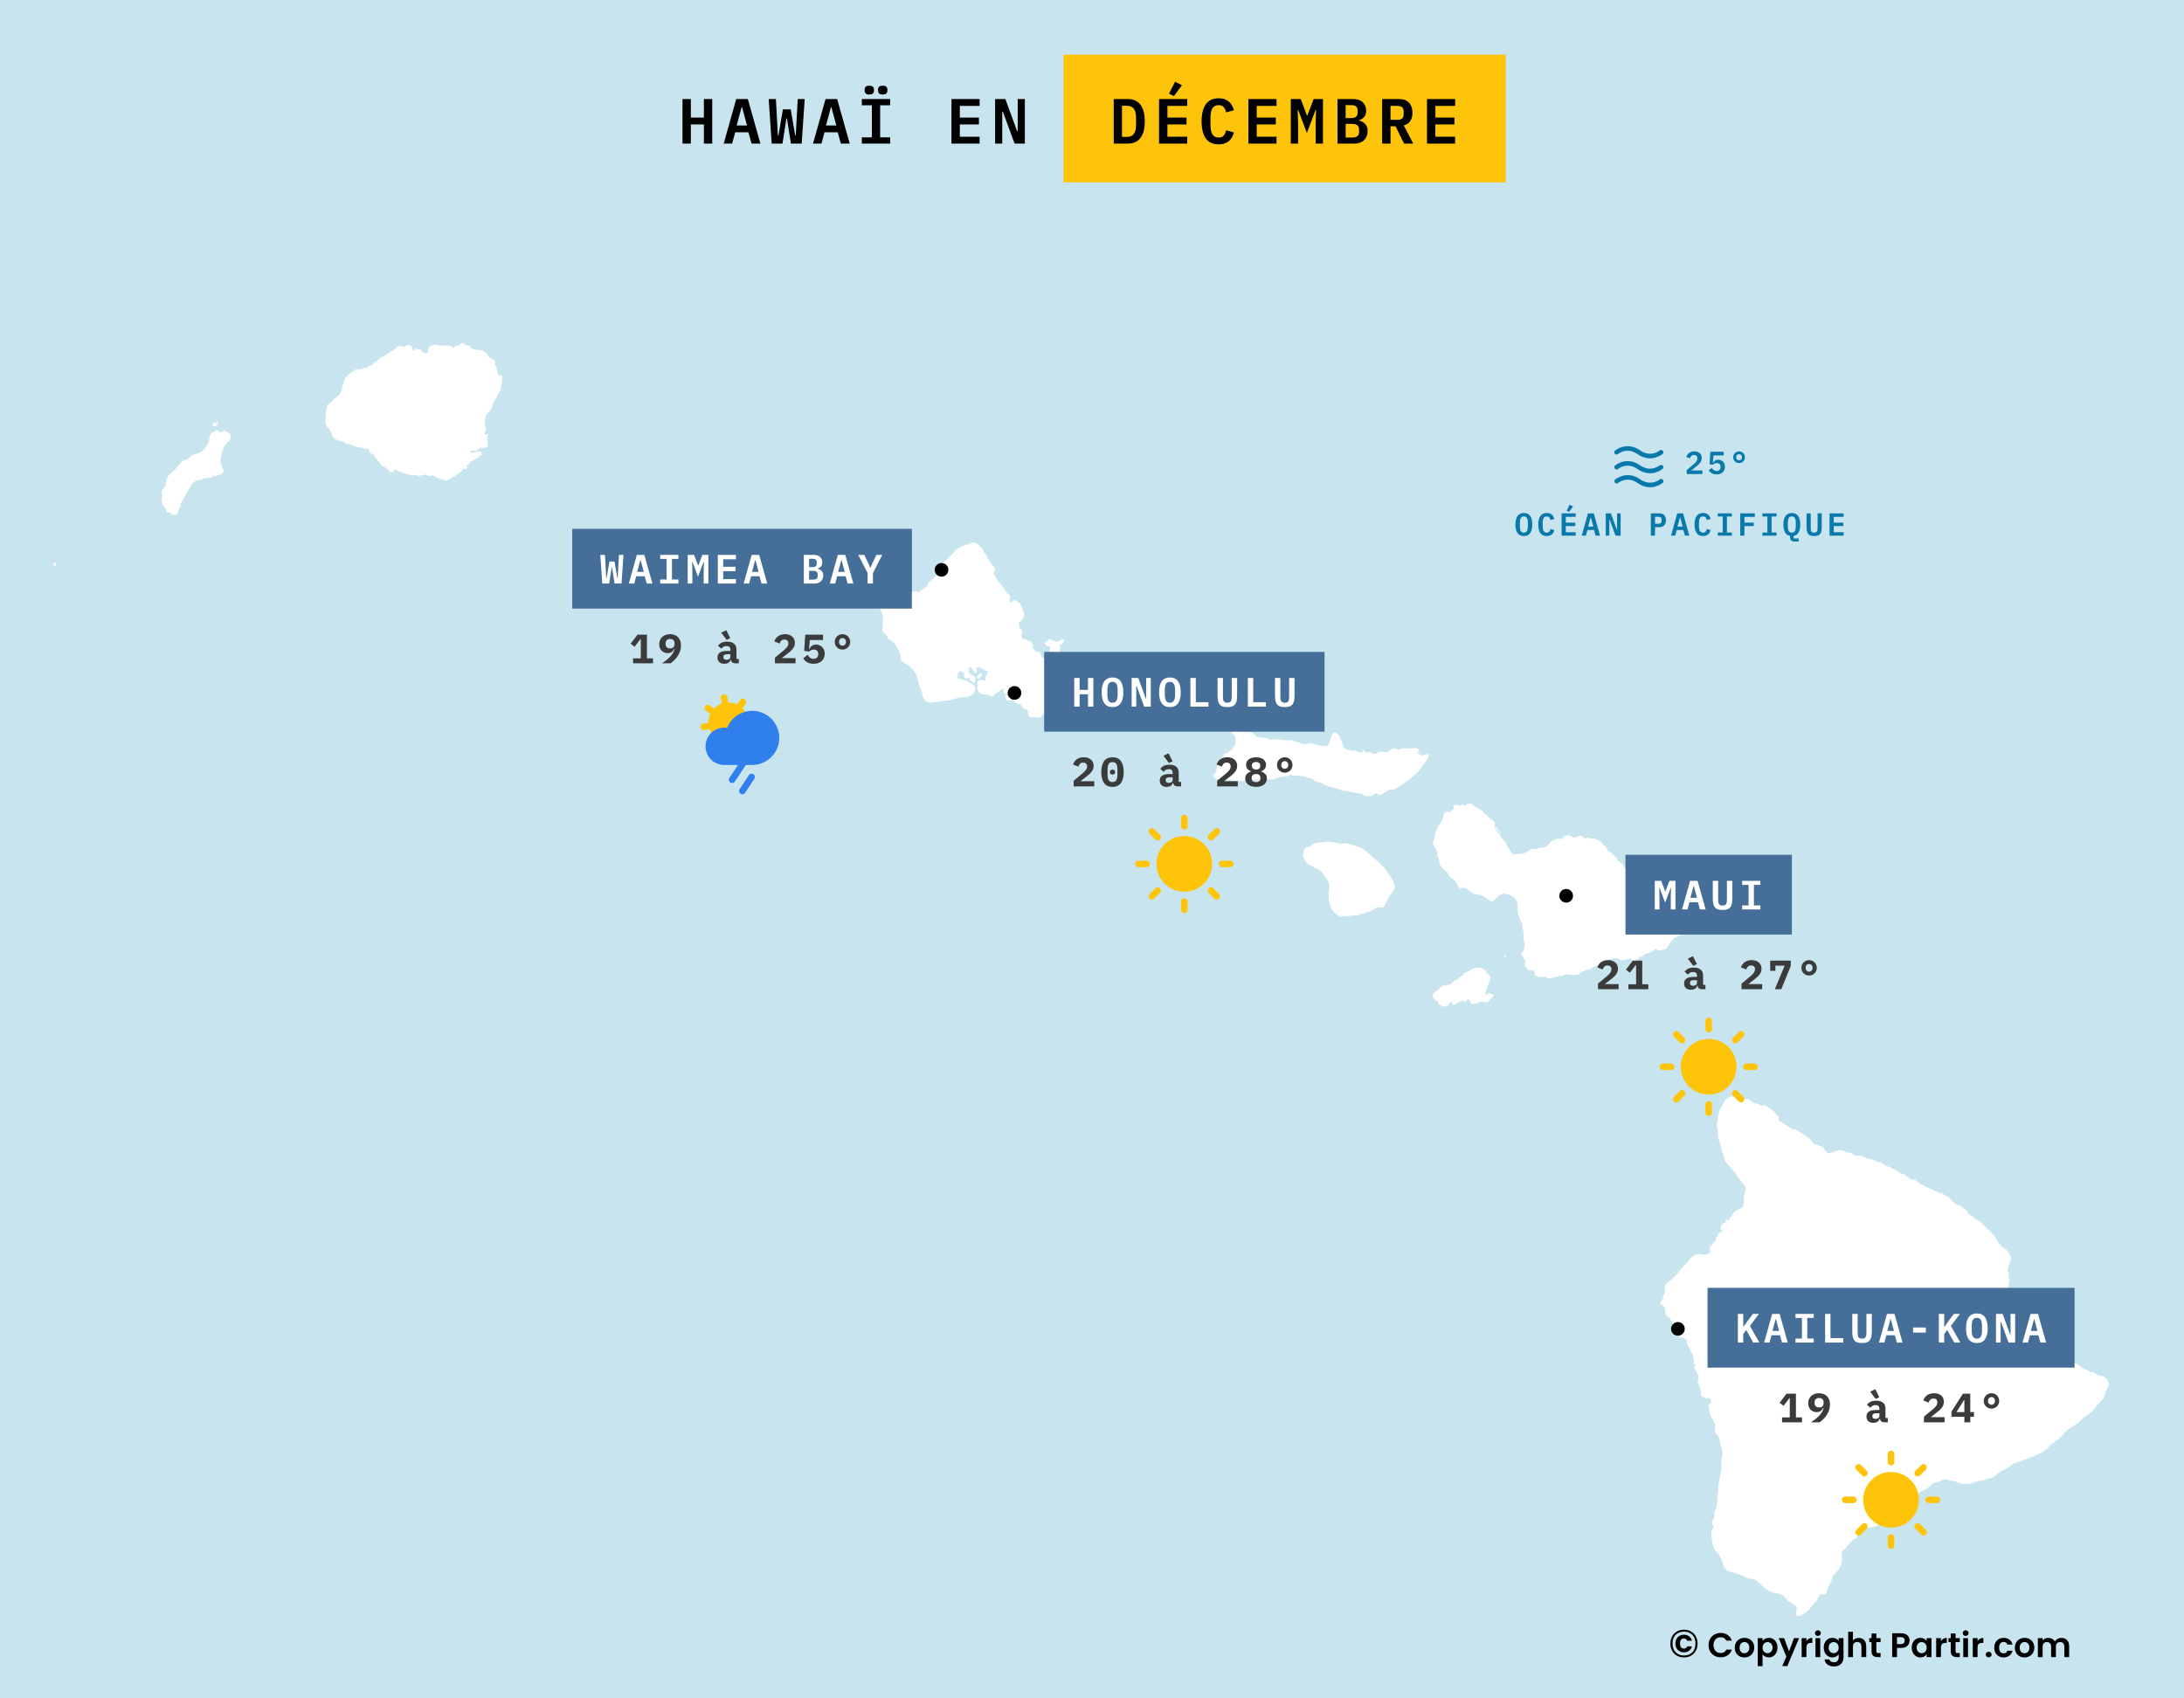 <svg width="958" height="745" viewBox="0 0 958 745" fill="none" xmlns="http://www.w3.org/2000/svg">
<rect x="0" y="0" width="958" height="745" fill="#333333" stroke="none"/>
<g clip-path="url(#clip0_146_102769)">
<path d="M958 0H0V745H958V0Z" fill="#C8E5EF"/>
<path fill-rule="evenodd" clip-rule="evenodd" d="M94.677 186.973L93.671 186.997L93.234 186.544L93.548 185.185L94.26 185.786L94.722 185.697L95.132 185.03L95.444 185.1L95.609 185.56L95.391 186.145L94.677 186.973Z" fill="white"/>
<path fill-rule="evenodd" clip-rule="evenodd" d="M206.192 152.249L206.355 152.631L208.308 153.404L211.061 153.621L211.881 153.914L213.611 155.193L214.296 156.493L216.887 158.181L217.129 158.756L217.04 160.071L217.994 161.327L217.819 162.219L218.26 162.944L218.368 164.188L218.799 164.827L219.645 164.54L220.035 164.649L220.289 165.725L220.251 167.812L219.734 169.058L219.583 171.108L218.233 173.374L217.754 174.581L216.695 175.876L215.339 179.687L213.481 181.693L212.787 183.638L212.619 185.032L213.196 188.652L212.494 190.366L212.616 190.672L214.16 190.449L213.836 191.339L213.537 192.161L214.033 193.736L213.877 195.709L213.505 196.488L213.153 196.263L211.766 196.522L210.769 196.261L210.268 197.015L209.458 197.185L208.852 197.815L207.304 197.691L206.153 198.255L206.47 198.596L210.057 198.101L211.102 198.158L211.289 199.661L210.402 199.871L209.726 200.889L208.42 201.262L208.351 201.338L207.891 201.851L206.393 202.461L205.645 203.673L204.684 203.963L205.053 205.076L204.871 205.62L203.06 205.849L202.31 206.984L201.62 207.23L200.939 208.016L200.208 208.185L199.527 209.01L198.451 209.34L197.768 209.973L196.999 210.104L196.125 210.855L195.391 210.87L192.314 209.773L190.009 208.622L187.965 208.818L186.947 208.221L184.442 208.582L183.829 208.903L182.698 208.386L181.5 208.411L179.566 208.374L176.177 207.246L175.743 206.869L174.775 206.773L173.949 206.095L173.1 206.19L172.233 207.213L171.229 207.234L170.196 205.942L168.351 204.667L167.689 204.488L165.305 201.525L163.829 199.509L162.461 198.805L161.897 197.812L162.075 197.151L155.473 195.864L153.944 195.047L151.533 194.443L151.176 194.103L150.745 193.765L148.804 193.459L146.731 192.539L145.858 191.515L145.108 189.214L143.076 186.593L142.664 185.443L143.182 179.213L143.534 177.698L144.984 176.739L146.647 174.964L147.982 174.085L149.34 172.548L149.635 171.885L150.239 169.439L151.435 165.743L152.911 164.204L155.926 162.208L156.815 162.073L158.554 161.997L159.28 161.518L160.673 161.411L161.777 160.576L163.086 160.239L163.692 159.608L164.145 159.019L164.229 158.972L165.293 158.376L166.966 156.912L168.458 156.108L172.286 153.864L174.339 152.083L175.145 151.68L175.65 151.824L177.093 152.258L178.317 151.537L179.4 151.437L180.143 151.692L180.577 152.147L180.838 153.455L181.464 153.712L182.226 153.079L182.839 152.834L183.469 153.323L184.553 153.262L185.396 154.597L186.139 154.929L187.222 154.869L187.792 154.393L187.924 153.271L188.14 152.417L188.593 151.906L189.858 151.261L191.524 151.189L193.316 151.694L195.365 151.498L197.929 151.833L199.031 152.661L199.676 151.952L200.172 151.557L201.603 151.412L202.322 150.586L203.249 150.491L204.473 151.587L206.098 151.555L206.192 152.249Z" fill="white"/>
<path fill-rule="evenodd" clip-rule="evenodd" d="M81.27 201.785L82.574 201.29L83.254 200.693L84.043 199.786L87.457 198.621L89.212 197.613L91.598 194L91.893 191.83L92.437 190.349L95.028 188.664L96.638 189.669L97.333 189.575L97.889 189.271L98.517 188.929L100.633 190.038L101.117 190.798L101.297 191.837L100.942 193.237L99.609 194.118L98.299 195.888L97.321 198.616L96.676 202.34L96.981 203.685L98.047 206.21L98.052 206.355L98.069 207.059L96.552 208.332L95.241 208.479L94.824 208.837L93.738 208.669L92.756 209.581L91.323 209.5L90.52 209.867L89.784 209.885L89.092 209.979L88.294 210.539L86.403 210.701L85.298 211.346L83.978 212.653L81.189 217.588L79.351 220.842L79.125 222.663L78.296 223.572L77.623 225.985L77.079 225.805L75.847 226.029L74.893 225.008L74.309 224.791L73.269 224.933L72.83 224.364L72.926 223.551L72.358 222.56L71.651 222.037L70.781 219.817L70.966 218.738L71.153 217.644L71.004 216.373L70.644 215.918L72.538 212.818L72.873 210.84L73.899 208.573L76.849 205.873L80.082 202.201L81.27 201.785Z" fill="white"/>
<path fill-rule="evenodd" clip-rule="evenodd" d="M24.426 246.709L24.49 248.455L24.09 248.537L23.539 248.154L23.568 247.145L24.426 246.709Z" fill="white"/>
<path fill-rule="evenodd" clip-rule="evenodd" d="M428.925 297.688L428.496 297.384L428.568 296.958L429.553 295.44L430.363 295.624L430.833 296.199L429.654 297.525L428.925 297.688Z" fill="white"/>
<path fill-rule="evenodd" clip-rule="evenodd" d="M477.178 303.061L476.555 302.487L476.703 301.829L477.242 301.747L477.71 302.476L477.561 302.942L477.178 303.061Z" fill="white"/>
<path fill-rule="evenodd" clip-rule="evenodd" d="M438.191 305.932L437.879 305.665L438.183 305.313L438.454 305.504L438.191 305.932Z" fill="white"/>
<path fill-rule="evenodd" clip-rule="evenodd" d="M443.484 307.459L441.249 307.328L441.357 306.67L440.844 305.594L440.954 305.168L441.761 305.004L442.732 305.612L443.628 306.53L443.676 307.341L443.484 307.459Z" fill="white"/>
<path fill-rule="evenodd" clip-rule="evenodd" d="M430.959 240.791L431.949 242.751L433.085 244.245L433.128 244.707L434.465 246.741L434.939 247.74L435.989 248.346L436.471 250.118L435.871 251.632L436.856 253.398L437.918 255.163L439.011 256.272L441.953 260.49L442.73 261.023L443.087 261.869L442.756 263.379L442.957 264.073L443.962 264.216L444.53 263.244L445.692 263.618L447.398 264.605L447.791 265.179L447.681 265.683L448.069 265.795L449.346 269.723L448.898 271.157L447.338 272.99L446.873 272.917L446.727 273.537L447.436 274.92L447.17 275.271L447.407 275.809L448.184 276.381L448.385 277.228L448.057 278.778L448.297 279.702L448.846 280.431L449.5 280.23L449.579 280.423L450.583 280.683L451.129 281.179L452.054 281.285L453.274 283.476L452.855 283.982L454.026 285.515L455.155 286.392L455.687 285.846L456.037 286.036L456.43 286.727L456.595 287.691L457.259 288.612L458.225 288.872L459.265 288.707L460.07 288.313L460.717 283.979L459.054 283.339L458.311 282.342L458.419 281.684L459.073 281.561L459.948 280.509L460.681 280.54L463.12 281.559L464.122 281.395L465.963 280.411L466.734 280.557L466.931 281.019L466.174 282.263L464.987 283.048L464.781 285.638L463.717 287.079L463.664 287.464L463.609 287.852L464.633 289.813L465.529 290.693L467.113 291.218L467.928 291.79L469.138 293.285L469.337 293.747L468.855 295.76L469.581 298.999L470.446 300.768L471.769 302.108L472.701 302.794L474.515 303.202L476.885 305.188L478.27 305.021L478.853 305.634L478.857 306.136L477.717 307.538L474.865 310.229L473.291 311.715L472.488 312.186L471.565 312.273L471.043 313.939L469.425 314.032L468.922 313.728L468.721 312.802L468.865 311.951L468.589 311.219L468.084 310.683L467.079 310.423L462.428 311.203L459.739 311.887L458.553 312.556L456.226 314.744L455.46 314.906L454.647 314.566L451.992 314.71L451.254 314.023L450.847 311.94L449.989 311.138L448.752 310.61L448.203 309.688L447.539 308.922L445.917 308.591L445.064 308.021L444.633 307.175L444.381 305.44L443.875 305.058L442.989 304.952L442.059 304.344L440.789 304.473L440.166 303.823L440.12 303.244L440.458 302.584L440.032 302.163L436.818 304.246L435.256 305.654L434.637 305.546L433.782 304.821L431.702 304.689L429.924 304.207L429.221 303.48L428.589 301.942L428.62 301.764L428.841 300.587L428.522 299.663L428.86 298.848L430.084 298.216L432.325 298.616L432.512 298.227L432.119 297.574L432.459 296.837L433.398 294.894L433.238 294.355L432.66 294.439L430.18 293.036L429.212 292.661L428.404 292.903L428.256 293.329L428.651 294.136L428.201 295.262L427.544 295.037L426.212 293.198L425.783 292.739L425.359 292.667L424.839 294.45L425.275 295.334L426.403 296.402L427.175 296.432L427.805 297.546L427.709 299.402L427.29 299.639L425.193 298.232L425.301 297.613L425.028 297.346L423.76 297.746L423.298 297.636L422.785 296.676L422.965 295.63L422.766 295.015L422.111 295.099L421.599 294.178L420.187 295.238L420.192 295.601L420.199 296.32L419.823 297.096L420.372 297.709L423.616 298.56L426.408 300.035L427.343 300.875L427.82 302.183L427.338 303.811L426.351 304.865L424.74 305.58L420.048 306.213L416.672 307.18L407.944 308.289L406.552 307.92L405.696 307.196L405.028 306.199L403.976 302.193L403.705 302.081L403.269 301.004L403.063 299.924L401.893 295.882L400.717 294.234L399.387 292.667L395.809 290.239L395.181 289.396L394.92 287.081L394.479 285.773L392.665 282.589L390.791 280.797L389.708 280.54L389.188 279.156L388.014 277.663L387.314 277.364L386.955 276.441L387.271 274.08L387.218 270.062L386.851 268.676L385.979 266.871L384.726 265.381L382.351 263.231L381.992 262.905L379.344 261.162L379.571 260.773L381.984 260.518L385.004 260.2L388.519 260.01L389.037 259.982L389.708 259.946L390.827 259.95L392.478 259.956L396.645 259.972L396.768 259.973L399.622 259.821L401.543 259.373L402.591 259.785L403.286 259.699L404.47 258.757L406.763 257.068L406.978 255.868L411.369 252.028L413.151 249.38L413.319 247.369L417.669 243.145L418.963 241.701L420.798 240.212L422.413 239.613L423.216 239.063L425.258 238.692L426.138 237.948L428.498 238.346L430.959 240.791Z" fill="white"/>
<path fill-rule="evenodd" clip-rule="evenodd" d="M556.392 324.148L557.859 324.719L558.664 324.326L560.897 324.313L562.093 324.692L564.825 324.714L566.481 324.742L571.801 326.449L575.031 326.083L579.927 327.33L582.235 327.318L582.999 326.386L583.322 325.268L583.981 322.98L585.089 321.39L585.934 321.463L587.288 322.461L588.729 325.699L589.045 327.127L589.745 328.205L591.365 329.125L592.21 328.888L592.676 329.311L593.291 329.424L594.25 329.032L594.83 329.571L595.716 329.605L596.22 330.143L597.528 330.176L597.83 329.054L599.606 330.398L600.603 329.736L601.916 330.542L603.879 330.571L604.99 329.754L607.492 329.936L608.377 329.932L610.293 328.609L611.573 328.326L611.717 328.294L613.49 328.944L613.72 329.059L614.794 328.281L619.067 328.341L621.027 328.14L621.993 328.522L622.417 329.139L621.77 330.417L623.967 331.491L626.234 330.709L626.735 331.209L626.244 332.873L622.151 338.415L618.932 341.441L617.322 342.453L615.944 343.695L614.485 344.435L613.682 345.134L611.916 346.108L611.264 346.459L609.726 346.272L609.227 346.661L608.652 346.702L607.808 347.595L607.118 347.714L606.773 348.14L606.505 348.412L605.853 348.376L604.511 349.155L604.66 348.343L603.622 348.155L602.508 348.469L602.009 348.974L601.243 349.286L599.628 349.255L598.436 349.184L597.509 348.338L594.506 347.773L588.348 346.646L584.65 345.429L584.574 345.584L581.53 344.518L579.563 343.524L576.864 342.689L575.398 341.615L573.625 341.162L571.813 340.477L567.839 340.242L567.658 340.231L567.351 340.349L565.886 339.855L565.196 340.362L561.084 340.967L558.129 341.99L556.553 341.846L555.477 342.123L554.938 342.01L553.552 341.711L552.783 341.986L550.171 342.158L543.79 342.665L538.441 342.277L534.35 341.822L533.552 341.733L532.857 341.39L532.16 340.739L532.232 340.12L533.107 338.838L533.526 338.178L533.854 336.012L534.118 335.275L534.921 334.69L535.184 333.877L535.525 333.024L537.315 330.577L538.314 330.415L539.078 329.791L540.837 328.31L541.559 327.108L541.825 326.603L541.93 325.366L541.882 323.489L541.877 323.241L541.214 322.163L540.286 321.513L540.166 320.896L540.545 320.197L541.122 320.116L542.551 320.763L546.097 321.357L547.595 320.96L549.522 321.411L550.842 322.948L551.537 323.368L556.277 323.956L556.392 324.148Z" fill="white"/>
<path fill-rule="evenodd" clip-rule="evenodd" d="M658.043 365.272L657.698 365.272L656.155 363.383L656.152 362.765L656.886 363.343L658.043 365.272Z" fill="white"/>
<path fill-rule="evenodd" clip-rule="evenodd" d="M581.483 369.405L583.596 369.278L584.713 369.542L586.172 369.805L588.173 370.065L589.172 370.138L590.246 369.861L594.44 371.076L597.095 371.914L599.577 373.65L601.454 375.487L604.31 377.947L605.545 378.985L607.862 381.68L610.567 385.455L611.615 387.769L611.852 389.121L611.511 390.244L608.957 393.926L607.514 397.063L606.752 397.994L603.951 398.123L600.737 400.07L599.431 400.192L598.437 400.816L597.442 401.014L597.018 400.862L595.755 401.602L593.644 401.573L591.193 401.934L589.35 401.944L588.199 402.22L587.471 402.108L586.968 401.686L585.563 400.501L584.5 399.457L583.996 398.571L582.903 395.369L582.837 393.404L582.765 391.195L583.059 389.339L582.976 387.832L582.35 386.135L579.64 382.401L578.444 381.557L573.745 379.111L572.235 377.225L571.609 375.606L571.828 373.634L572.281 372.24L573.045 371.656L574.159 371.457L574.466 371.609L575.611 370.443L576.877 369.895L578.451 369.731L581.483 369.405Z" fill="white"/>
<path fill-rule="evenodd" clip-rule="evenodd" d="M659.819 419.799L659.816 419.065L660.816 419.449L660.662 419.759L659.819 419.799Z" fill="white"/>
<path fill-rule="evenodd" clip-rule="evenodd" d="M637.868 354.472L637.365 353.817L637.979 353.158L638.863 353.078L640.133 353.537L641.36 352.954L642.556 353.568L643.435 352.754L645.472 352.554L646.785 353.941L648.247 354.478L649.249 355.325L650.327 355.709L651.137 356.943L652.256 357.752L654.3 359.871L655.376 360.332L655.688 361.182V361.206L655.654 363.268L657.044 365.429L657.699 365.775L657.931 366.316L658.935 368.013L660.555 369.748L661.252 371.641L663.256 374.302L663.91 374.764L664.525 374.802L667.571 374.59L667.981 374.562L669.556 373.863L671.473 372.545L673.546 372.618L674.813 372.036L676.234 371.917L677.426 371.799L678.384 371.334L680.262 369.282L681.835 368.43L683.562 367.886L684.947 368.154L686.098 366.916L687.481 366.45L688.94 366.563L689.942 367.451L691.362 367.334L693.129 366.636L693.857 366.673L695.089 367.87L697.202 367.52L697.346 367.623L698.01 368.099L698.24 368.021L699.316 367.865L700.931 368.598L702.199 369.138L703.201 370.722L704.123 371.262L705.47 373.386L706.201 373.772L708.429 375.665L710.009 377.867L711.813 379.179L712.661 380.725L713.39 380.879L715.501 380.376L716.27 381.149L717.538 381.303L718.269 382.23L719 384.704L719.613 385.051L720.804 386.52L721.272 386.713L721.458 386.79H722.34L723.646 386.326L724.799 386.365L725.528 386.867L727.37 387.524L729.599 389.573L730.272 389.699L733.706 390.347L735.549 390.927L738.12 392.397L741.538 396.611L741.267 397.964L741.152 398.621L741.382 400.052L740.768 402.717L740.922 403.452L740.347 404.998L740.538 405.809L739.772 406.93L737.89 409.673L736.97 410.446L736.347 410.674L734.974 411.179L734.054 411.797L732.175 414.309L731.336 415.684L731.255 415.816L730.526 416.318L728.072 417.052H727.306L726.462 416.394H726.002L725.043 417.052L723.433 418.134L722.206 418.25L720.212 419.642L719.292 419.874L718.41 420.802L718.171 420.825L717.605 420.879L717.183 421.498L716.649 421.653L715.726 420.764L714.921 420.61L713.426 420.803L712.774 421.268L711.662 421.114L710.972 421.268L709.592 420.38L707.79 420.458L705.873 420.924L703.994 421.698L701.657 423.208L699.206 424.176L698.904 424.352L697.48 425.183L696.026 425.377L695.106 426.036L693.917 426.346L692.539 427.391L691.581 427.702L689.781 427.743L687.938 427.436L686.56 427.554L685.678 428.019L685.103 428.329L683.991 428.099L683.112 428.564L681.885 428.643L680.162 429.265L679.241 429.344L678.127 428.611L675.06 428.578L674.293 428.116L673.488 428.04L673.105 427.5L673.217 426.688L672.64 425.568L670.876 425.804L669.992 425.304L668.763 423.489L668.865 422.976L669.026 422.175L668.832 421.325L667.945 419.549L667.099 418.662L668.209 417.152L668.551 416.301L668.698 414.059L668.154 411.393L668.379 409.383L668.226 408.958L667.641 405.481L666.134 401.735L665.59 399.147L665.664 398.49L665.7 396.789L665.35 395.321L664.387 393.971L662.733 392.893L660.734 392.124L659.85 392.011L658.393 392.479L657.703 392.789L655.139 395.115L654.372 395.388L653.797 395.273L649.872 392.733L647.107 392.278L645.762 391.741L643.414 389.931L642.146 389.472L640.073 389.672L639.57 388.746L638.142 386.316L637.255 385.507L636.179 385.008L635.829 384.352L634.825 382.81L632.359 380.615L631.509 379.265L631.039 376.678L630.456 375.405L630.529 374.014L629.714 372.084L629.213 371.661L628.71 370.619L628.59 369.576L629.007 368.609L629.52 366.055L629.534 365.979L630.713 362.651L631.973 361.023L632.508 360.21L633.457 356.999L634.185 356.224L634.914 356.066L635.884 356.582L637.868 354.472Z" fill="white"/>
<path fill-rule="evenodd" clip-rule="evenodd" d="M645.569 425.135L647.56 424.588L649.515 424.543L651.361 425.582L651.821 426.16L652.324 427.087L653.321 427.895L653.783 428.628L653.484 430.33L652.228 433.348L651.773 434.702L651.775 435.668L651.471 436.21L652.276 436.285L653.27 435.664L653.654 435.702L654.193 436.396L654.957 436.162L654.998 436.703L654.694 437.4L653.546 438.485L653.014 439.375L652.477 439.648L651.483 439.689L650.177 439.306L649.719 439.617L648.914 439.58L647.423 440.358L645.928 440.555L645.161 439.978L644.658 438.781L643.853 438.32L642.973 439.482L641.9 439.099L640.944 439.18L637.73 440.929L637.193 440.699L636.69 439.348L634.629 441.365L633.786 441.677L632.712 441.488L631.063 440.682L630.79 439.446L629.06 438.293L628.25 436.943L628.324 436.479L629.774 435.005L630.768 434.422L632.142 432.755L633.443 432.364L634.401 432.051L635.743 432.123L636.927 431.192L637.958 430.222L638.916 429.833L641.552 427.892L642.621 426.574L643.771 426.454L645.569 425.135Z" fill="white"/>
<path fill-rule="evenodd" clip-rule="evenodd" d="M764.973 526.328L764.889 525.504L764.942 525.28L765.62 522.451L765.582 520.906L765.392 520.364L764.64 519.425L762.912 517.268L761.386 514.908L759.095 512.16L758.723 511.767L757.225 510.186L756.615 509.219L756.346 507.827L756.042 506.513L755.203 504.965L755.05 503.38L754.767 502.51L753.638 499.049L753.413 494.952L752.955 493.366L753.169 492.824L753.49 492.014L753.492 490.507L754.374 486.719L754.441 486.605L757.13 482.084L757.225 482.038L759.275 481.043L763.243 481.253L763.789 481.282L766.198 482.213L767.231 482.408L769.83 484.152L771.321 484.348L772.888 485.123L774.151 484.817L776.979 486.716L778.659 488.073L779.04 489.078L779.461 489.389L780.226 489.467L780.185 490.975L780.49 491.749L786.411 495.434L786.984 495.513L787.978 495.631L793.248 499.2L793.897 499.627L795.153 501.37L796.071 502.107L797.139 502.149L798.208 502.809L799.203 503.005L799.814 503.432L801.223 505.562L802.253 506.029L806.538 504.612L807.799 504.616L810.396 505.668L811.657 505.75L814.06 507.072L814.94 506.998L816.545 507.158L819.14 508.288L821.738 508.877L823.569 509.774L825.134 510.088L826.66 510.984L827.538 511.606L828.798 511.92L831.314 513.283L832.687 514.023L833.715 514.917L834.441 514.842L835.206 515.193L837.985 517.332L839.629 517.493L839.972 517.533L842.678 519.633L843.363 519.907L843.881 520.152L848.443 522.319L850.188 523.147L852.134 523.697L853.238 524.437L854.875 525.373L855.647 526.328L856.092 526.848L858.261 528.483L859.862 528.994L861.386 530.123L862.45 530.94L863.967 533.074L865.417 533.739L867.013 535.139L868.383 535.804L869.79 537.088L874.197 541.403L874.592 541.902L875.031 542.452L876.543 545.244L877.228 545.751L878.175 547.07L879.165 547.463L880.607 548.824L881.82 550.687L882.153 552.351L880.912 555.939L880.677 557.407L881.278 559.034L881 560.733L881.494 561.548L881.295 562.706L880.744 566.067L880.761 570.125L881.249 571.326L881.705 571.754L883.19 572.15L883.612 571.418L884.034 571.228L884.643 571.54L885.218 571.589L885.633 571.624L886.248 570.944L886.399 570.778L886.533 570.766L887.583 570.67L888.503 569.786L889.112 569.79L890.137 570.802L890.631 570.804L890.674 570.225L891.87 570.262L892.237 570.274L892.965 569.737L894.068 570.209L894.791 570.097L895.189 570.45L895.362 570.604L897.284 574.366L898.822 578.435L898.738 579.594L898.197 581.06L898.259 583.225L898.472 585.777L898.954 586.867L899.225 587.483L900.21 588.611L901.731 588.738L903.519 589.291L903.897 589.874L903.809 591.767L904.185 592.581L906.007 593.831L909.864 597.84L912.977 599.64L913.478 600.067L913.847 600.381L915.177 600.855L916.658 601.794L918.635 602.195L920.646 603.447L922.546 603.732L924.365 605.176L925.038 606.96L924.53 608.85L923.49 610.62L922.786 613.429L922.745 613.591L920.408 615.854L918.065 618.775L915.692 620.806L913.972 621.836L911.712 624.14L907.065 627.173L906.44 627.581L903.145 631.231L899.476 633.911L897.485 635.986L895.92 637.135L895.189 637.449L890.392 639.506L889.704 639.801L883.035 642.156L880.821 643.92L877.312 645.639L874.372 648.096L871.882 648.828L869.081 649.651L867.559 649.758L864.818 650.826L861.396 651.078L859.153 650.641L857.37 649.782L855.28 649.616L853.952 649.03L852.392 649.099L851.729 649.424L850.983 649.788L848.129 650.548L845.306 653.047L842.145 654.578L841.65 655.04L840.078 658.203L839.049 659.164L835.357 660.927L835.115 660.977L833.72 661.267L829.114 663.568L827.703 665.572L826.598 666.573L825.529 667.999L824.386 668.922L822.407 669.804L819.823 670.142L817.504 670.945L815.335 671.865L814.877 672.328L814.839 673.216L814.302 674.916L813.162 675.259L812.63 675.412L809.732 679.036L808.249 680.346L807.789 681.195L808.009 684.674L807.473 686.798L806.404 688.882L803.892 691.426L803.545 692.795L803.394 693.396L802.21 695.518L800.95 699.148L800.305 699.61L798.445 699.295L797.073 701.958L793.08 706.624L791.101 707.969L789.965 708.742L788.676 709.048L788.105 708.892L787.803 708.041L788.151 705.336L787.811 704.601L784.285 702.35L782.318 700.182L780.763 699.251L778.258 698.858L776.548 698.216L775.982 698.003L774.24 696.802L770.372 693.393L769.31 692.889L766.425 692.304L763.657 691.024L758.067 689.119L757.508 688.929L756.447 687.923L755.196 684.365L753.945 682.083L752.047 679.723L751.251 677.596L750.645 673.576L750.722 671.411L751.395 670.397L751.75 669.866L750.914 668.319L750.878 667.661L751.676 666.425L752.095 665.15L751.98 663.72L752.931 661.17L752.819 660.551L753.389 659.392L753.238 656.918L753.734 653.362L753.698 651.97L754.048 650.191L755.186 644.396L754.997 640.685L755.723 637.786L753.94 630.439L753.279 629.607L752.342 628.428L752.076 627.268L752.534 625.181L751.697 623.827L751.395 622.783L750.482 621.546L750.063 620.385L749.457 616.829L750.638 614.82L750.523 614.123L749.876 613.465L749.191 613.388L748.354 613.658L747.554 612.961L746.888 612.804L746.564 612.728L745.994 611.684L746.109 610.254L745.843 608.978L744.664 606.387L745.007 604.068L744.853 603.333L743.178 600.201L743.713 599.119L743.597 598.771L742.876 598.23L742.951 596.413L742.419 593.938L742.045 593.438L741.58 592.816L741.201 591.502L740.209 590.187L739.79 588.486L739.905 587.945L739.028 587.171L737.391 586.822L736.095 585.624L734.074 584.85L733.617 584.386L733.329 583.329L733.312 583.264L734.036 581.603L733.844 580.598L733.082 579.747L732.74 578.549L730.947 577.195L730.566 576.228L730.3 573.871L729.955 573.136L729.243 572.676L728.277 572.053L728.086 571.59L729.574 569.657L729.459 568.768L730.374 566.874L730.106 565.25L730.334 564.052L731.134 562.892L733.195 561.347L736.018 558.564L737.695 556.285L737.995 555.987L740.48 553.503L741.626 551.842L742.771 550.953L744.221 550.336L745.364 550.268L746.166 550.221L747.578 550.609L748.266 550.532L749.258 549.799L750.211 549.568L750.288 549.104L749.869 547.635L750.252 546.901L751.168 545.935L751.474 545.201L752.447 544.387L752.582 544.274L752.85 542.806L753.422 542.227L753.576 541.338L755.713 540.026L754.721 538.904L754.951 537.822L755.524 536.779L755.538 536.775L756.48 536.509L757.015 536.085L756.938 535.195L758.58 535.429V534.656L759.481 533.458L760.988 531.452L761.525 531.066L764.503 529.523L765.04 526.973L764.973 526.328Z" fill="white"/>
<circle cx="445" cy="304" r="3" fill="black"/>
<rect width="123" height="35" transform="translate(458 286)" fill="#456F99"/>
<path d="M477.236 304.6H473.564V310H471.206V297.436H473.564V302.656H477.236V297.436H479.594V310H477.236V304.6ZM487.993 310.216C487.177 310.216 486.469 310.072 485.869 309.784C485.269 309.484 484.771 309.058 484.375 308.506C483.991 307.954 483.703 307.276 483.511 306.472C483.331 305.668 483.241 304.75 483.241 303.718C483.241 302.698 483.331 301.786 483.511 300.982C483.703 300.166 483.991 299.482 484.375 298.93C484.771 298.378 485.269 297.958 485.869 297.67C486.469 297.37 487.177 297.22 487.993 297.22C489.625 297.22 490.825 297.79 491.593 298.93C492.361 300.07 492.745 301.666 492.745 303.718C492.745 305.77 492.361 307.366 491.593 308.506C490.825 309.646 489.625 310.216 487.993 310.216ZM487.993 308.29C488.413 308.29 488.767 308.212 489.055 308.056C489.343 307.888 489.571 307.654 489.739 307.354C489.919 307.054 490.045 306.688 490.117 306.256C490.201 305.812 490.243 305.32 490.243 304.78V302.638C490.243 301.558 490.075 300.706 489.739 300.082C489.415 299.458 488.833 299.146 487.993 299.146C487.153 299.146 486.565 299.458 486.229 300.082C485.905 300.706 485.743 301.558 485.743 302.638V304.798C485.743 305.878 485.905 306.73 486.229 307.354C486.565 307.978 487.153 308.29 487.993 308.29ZM498.588 300.982H498.408V310H496.392V297.436H499.29L502.584 306.454H502.764V297.436H504.78V310H501.882L498.588 300.982ZM513.179 310.216C512.363 310.216 511.655 310.072 511.055 309.784C510.455 309.484 509.957 309.058 509.561 308.506C509.177 307.954 508.889 307.276 508.697 306.472C508.517 305.668 508.427 304.75 508.427 303.718C508.427 302.698 508.517 301.786 508.697 300.982C508.889 300.166 509.177 299.482 509.561 298.93C509.957 298.378 510.455 297.958 511.055 297.67C511.655 297.37 512.363 297.22 513.179 297.22C514.811 297.22 516.011 297.79 516.779 298.93C517.547 300.07 517.931 301.666 517.931 303.718C517.931 305.77 517.547 307.366 516.779 308.506C516.011 309.646 514.811 310.216 513.179 310.216ZM513.179 308.29C513.599 308.29 513.953 308.212 514.241 308.056C514.529 307.888 514.757 307.654 514.925 307.354C515.105 307.054 515.231 306.688 515.303 306.256C515.387 305.812 515.429 305.32 515.429 304.78V302.638C515.429 301.558 515.261 300.706 514.925 300.082C514.601 299.458 514.019 299.146 513.179 299.146C512.339 299.146 511.751 299.458 511.415 300.082C511.091 300.706 510.929 301.558 510.929 302.638V304.798C510.929 305.878 511.091 306.73 511.415 307.354C511.751 307.978 512.339 308.29 513.179 308.29ZM522.172 310V297.436H524.53V308.056H530.092V310H522.172ZM536.439 297.436V305.266C536.439 305.734 536.451 306.154 536.475 306.526C536.511 306.898 536.589 307.216 536.709 307.48C536.841 307.732 537.033 307.93 537.285 308.074C537.549 308.218 537.909 308.29 538.365 308.29C538.821 308.29 539.175 308.218 539.427 308.074C539.691 307.93 539.883 307.732 540.003 307.48C540.135 307.216 540.213 306.898 540.237 306.526C540.273 306.154 540.291 305.734 540.291 305.266V297.436H542.649V304.906C542.649 305.794 542.595 306.568 542.487 307.228C542.379 307.888 542.169 308.44 541.857 308.884C541.545 309.328 541.107 309.664 540.543 309.892C539.991 310.108 539.265 310.216 538.365 310.216C537.465 310.216 536.733 310.108 536.169 309.892C535.617 309.664 535.185 309.328 534.873 308.884C534.561 308.44 534.351 307.888 534.243 307.228C534.135 306.568 534.081 305.794 534.081 304.906V297.436H536.439ZM547.358 310V297.436H549.716V308.056H555.278V310H547.358ZM561.625 297.436V305.266C561.625 305.734 561.637 306.154 561.661 306.526C561.697 306.898 561.775 307.216 561.895 307.48C562.027 307.732 562.219 307.93 562.471 308.074C562.735 308.218 563.095 308.29 563.551 308.29C564.007 308.29 564.361 308.218 564.613 308.074C564.877 307.93 565.069 307.732 565.189 307.48C565.321 307.216 565.399 306.898 565.423 306.526C565.459 306.154 565.477 305.734 565.477 305.266V297.436H567.835V304.906C567.835 305.794 567.781 306.568 567.673 307.228C567.565 307.888 567.355 308.44 567.043 308.884C566.731 309.328 566.293 309.664 565.729 309.892C565.177 310.108 564.451 310.216 563.551 310.216C562.651 310.216 561.919 310.108 561.355 309.892C560.803 309.664 560.371 309.328 560.059 308.884C559.747 308.44 559.537 307.888 559.429 307.228C559.321 306.568 559.267 305.794 559.267 304.906V297.436H561.625Z" fill="white"/>
<path d="M479.99 345H470.954V342.534L474.914 339.24C475.598 338.652 476.09 338.142 476.39 337.71C476.69 337.278 476.84 336.822 476.84 336.342V336.162C476.84 335.634 476.684 335.238 476.372 334.974C476.06 334.698 475.64 334.56 475.112 334.56C474.512 334.56 474.05 334.734 473.726 335.082C473.402 335.43 473.174 335.844 473.042 336.324L470.684 335.424C470.828 334.992 471.026 334.584 471.278 334.2C471.53 333.804 471.848 333.462 472.232 333.174C472.628 332.886 473.084 332.658 473.6 332.49C474.116 332.31 474.71 332.22 475.382 332.22C476.066 332.22 476.678 332.316 477.218 332.508C477.758 332.7 478.214 332.964 478.586 333.3C478.958 333.636 479.24 334.038 479.432 334.506C479.624 334.962 479.72 335.46 479.72 336C479.72 336.528 479.63 337.014 479.45 337.458C479.282 337.89 479.042 338.298 478.73 338.682C478.43 339.066 478.07 339.438 477.65 339.798C477.242 340.158 476.804 340.518 476.336 340.878L473.942 342.732H479.99V345ZM487.993 345.216C486.313 345.216 485.071 344.646 484.267 343.506C483.475 342.366 483.079 340.77 483.079 338.718C483.079 336.666 483.475 335.07 484.267 333.93C485.071 332.79 486.313 332.22 487.993 332.22C489.673 332.22 490.909 332.79 491.701 333.93C492.505 335.07 492.907 336.666 492.907 338.718C492.907 340.77 492.505 342.366 491.701 343.506C490.909 344.646 489.673 345.216 487.993 345.216ZM487.993 343.092C488.797 343.092 489.355 342.81 489.667 342.246C489.991 341.682 490.153 340.896 490.153 339.888V337.548C490.153 336.54 489.991 335.754 489.667 335.19C489.355 334.626 488.797 334.344 487.993 334.344C487.189 334.344 486.625 334.626 486.301 335.19C485.989 335.754 485.833 336.54 485.833 337.548V339.888C485.833 340.896 485.989 341.682 486.301 342.246C486.625 342.81 487.189 343.092 487.993 343.092ZM487.993 339.78C487.573 339.78 487.279 339.696 487.111 339.528C486.955 339.36 486.877 339.156 486.877 338.916V338.52C486.877 338.28 486.955 338.076 487.111 337.908C487.279 337.74 487.573 337.656 487.993 337.656C488.413 337.656 488.701 337.74 488.857 337.908C489.025 338.076 489.109 338.28 489.109 338.52V338.916C489.109 339.156 489.025 339.36 488.857 339.528C488.701 339.696 488.413 339.78 487.993 339.78ZM516.545 345C515.993 345 515.549 344.862 515.213 344.586C514.877 344.298 514.679 343.89 514.619 343.362H514.529C514.361 343.974 514.025 344.436 513.521 344.748C513.029 345.06 512.423 345.216 511.703 345.216C510.803 345.216 510.077 344.976 509.525 344.496C508.985 344.004 508.715 343.32 508.715 342.444C508.715 341.472 509.069 340.752 509.777 340.284C510.485 339.816 511.523 339.582 512.891 339.582H514.385V339.114C514.385 338.562 514.253 338.148 513.989 337.872C513.737 337.584 513.305 337.44 512.693 337.44C512.129 337.44 511.673 337.548 511.325 337.764C510.977 337.98 510.677 338.262 510.425 338.61L508.967 337.314C509.279 336.786 509.765 336.354 510.425 336.018C511.097 335.67 511.955 335.496 512.999 335.496C514.271 335.496 515.261 335.79 515.969 336.378C516.689 336.954 517.049 337.83 517.049 339.006V343.074H518.075V345H516.545ZM512.711 343.47C513.179 343.47 513.575 343.356 513.899 343.128C514.223 342.9 514.385 342.57 514.385 342.138V341.022H512.963C511.871 341.022 511.325 341.388 511.325 342.12V342.48C511.325 342.804 511.451 343.05 511.703 343.218C511.955 343.386 512.291 343.47 512.711 343.47ZM510.353 331.572L512.567 330.474L514.349 333.966L512.765 334.74L510.353 331.572ZM542.955 345H533.919V342.534L537.879 339.24C538.563 338.652 539.055 338.142 539.355 337.71C539.655 337.278 539.805 336.822 539.805 336.342V336.162C539.805 335.634 539.649 335.238 539.337 334.974C539.025 334.698 538.605 334.56 538.077 334.56C537.477 334.56 537.015 334.734 536.691 335.082C536.367 335.43 536.139 335.844 536.007 336.324L533.649 335.424C533.793 334.992 533.991 334.584 534.243 334.2C534.495 333.804 534.813 333.462 535.197 333.174C535.593 332.886 536.049 332.658 536.565 332.49C537.081 332.31 537.675 332.22 538.347 332.22C539.031 332.22 539.643 332.316 540.183 332.508C540.723 332.7 541.179 332.964 541.551 333.3C541.923 333.636 542.205 334.038 542.397 334.506C542.589 334.962 542.685 335.46 542.685 336C542.685 336.528 542.595 337.014 542.415 337.458C542.247 337.89 542.007 338.298 541.695 338.682C541.395 339.066 541.035 339.438 540.615 339.798C540.207 340.158 539.769 340.518 539.301 340.878L536.907 342.732H542.955V345ZM550.958 345.216C550.202 345.216 549.53 345.126 548.942 344.946C548.354 344.754 547.856 344.496 547.448 344.172C547.04 343.848 546.728 343.464 546.512 343.02C546.308 342.564 546.206 342.072 546.206 341.544C546.206 340.728 546.44 340.074 546.908 339.582C547.376 339.078 547.976 338.724 548.708 338.52V338.376C548.084 338.148 547.574 337.8 547.178 337.332C546.782 336.864 546.584 336.264 546.584 335.532C546.584 335.052 546.68 334.608 546.872 334.2C547.064 333.792 547.346 333.444 547.718 333.156C548.09 332.856 548.546 332.628 549.086 332.472C549.626 332.304 550.25 332.22 550.958 332.22C551.654 332.22 552.272 332.304 552.812 332.472C553.364 332.628 553.826 332.856 554.198 333.156C554.57 333.444 554.852 333.792 555.044 334.2C555.236 334.608 555.332 335.052 555.332 335.532C555.332 336.264 555.134 336.864 554.738 337.332C554.342 337.8 553.832 338.148 553.208 338.376V338.52C553.94 338.724 554.54 339.078 555.008 339.582C555.476 340.074 555.71 340.728 555.71 341.544C555.71 342.072 555.602 342.564 555.386 343.02C555.182 343.464 554.876 343.848 554.468 344.172C554.06 344.496 553.562 344.754 552.974 344.946C552.386 345.126 551.714 345.216 550.958 345.216ZM550.958 343.146C551.582 343.146 552.056 343.002 552.38 342.714C552.716 342.426 552.884 342.036 552.884 341.544V341.184C552.884 340.68 552.722 340.29 552.398 340.014C552.074 339.726 551.594 339.582 550.958 339.582C550.322 339.582 549.842 339.726 549.518 340.014C549.194 340.29 549.032 340.68 549.032 341.184V341.544C549.032 342.036 549.194 342.426 549.518 342.714C549.854 343.002 550.334 343.146 550.958 343.146ZM550.958 337.602C551.558 337.602 552.014 337.464 552.326 337.188C552.638 336.912 552.794 336.54 552.794 336.072V335.802C552.794 335.334 552.632 334.968 552.308 334.704C551.996 334.428 551.546 334.29 550.958 334.29C550.37 334.29 549.914 334.428 549.59 334.704C549.278 334.968 549.122 335.334 549.122 335.802V336.072C549.122 336.54 549.278 336.912 549.59 337.188C549.902 337.464 550.358 337.602 550.958 337.602ZM563.551 338.988C563.071 338.988 562.627 338.904 562.219 338.736C561.811 338.556 561.451 338.316 561.139 338.016C560.839 337.716 560.599 337.362 560.419 336.954C560.251 336.534 560.167 336.084 560.167 335.604C560.167 335.124 560.251 334.68 560.419 334.272C560.599 333.852 560.839 333.492 561.139 333.192C561.451 332.892 561.811 332.658 562.219 332.49C562.627 332.31 563.071 332.22 563.551 332.22C564.031 332.22 564.475 332.31 564.883 332.49C565.291 332.658 565.645 332.892 565.945 333.192C566.257 333.492 566.497 333.852 566.665 334.272C566.845 334.68 566.935 335.124 566.935 335.604C566.935 336.084 566.845 336.534 566.665 336.954C566.497 337.362 566.257 337.716 565.945 338.016C565.645 338.316 565.291 338.556 564.883 338.736C564.475 338.904 564.031 338.988 563.551 338.988ZM563.551 337.278C564.019 337.278 564.391 337.116 564.667 336.792C564.955 336.468 565.099 336.072 565.099 335.604C565.099 335.136 564.955 334.74 564.667 334.416C564.391 334.092 564.019 333.93 563.551 333.93C563.083 333.93 562.705 334.092 562.417 334.416C562.141 334.74 562.003 335.136 562.003 335.604C562.003 336.072 562.141 336.468 562.417 336.792C562.705 337.116 563.083 337.278 563.551 337.278Z" fill="#3B3B3B"/>
<path d="M519.5 389.781C525.454 389.781 530.281 384.954 530.281 379C530.281 373.045 525.454 368.218 519.5 368.218C513.546 368.218 508.719 373.045 508.719 379C508.719 384.954 513.546 389.781 519.5 389.781Z" fill="#FEC40A" stroke="#FEC40A" stroke-width="2.883" stroke-linecap="round" stroke-linejoin="round"/>
<path d="M519.5 362.468V358.875" stroke="#FEC40A" stroke-width="2.883" stroke-linecap="round" stroke-linejoin="round"/>
<path d="M507.803 367.302L505.27 364.768" stroke="#FEC40A" stroke-width="2.883" stroke-linecap="round" stroke-linejoin="round"/>
<path d="M502.969 379.001H499.375" stroke="#FEC40A" stroke-width="2.883" stroke-linecap="round" stroke-linejoin="round"/>
<path d="M507.803 390.698L505.27 393.232" stroke="#FEC40A" stroke-width="2.883" stroke-linecap="round" stroke-linejoin="round"/>
<path d="M519.5 395.532V399.125" stroke="#FEC40A" stroke-width="2.883" stroke-linecap="round" stroke-linejoin="round"/>
<path d="M531.195 390.698L533.729 393.232" stroke="#FEC40A" stroke-width="2.883" stroke-linecap="round" stroke-linejoin="round"/>
<path d="M536.031 379.001H539.625" stroke="#FEC40A" stroke-width="2.883" stroke-linecap="round" stroke-linejoin="round"/>
<path d="M531.195 367.302L533.729 364.768" stroke="#FEC40A" stroke-width="2.883" stroke-linecap="round" stroke-linejoin="round"/>
<circle cx="687" cy="393" r="3" fill="black"/>
<rect width="73" height="35" transform="translate(713 375)" fill="#456F99"/>
<path d="M732.884 393.186L732.992 389.55H732.83L730.4 396.012L727.97 389.55H727.808L727.916 393.186V399H725.864V386.436H728.672L730.418 391.062H730.544L732.308 386.436H734.936V399H732.884V393.186ZM745.675 399L744.793 395.814H741.067L740.203 399H737.827L741.355 386.436H744.631L748.177 399H745.675ZM743.011 388.758H742.867L741.481 393.888H744.397L743.011 388.758ZM753.66 386.436V394.266C753.66 394.734 753.672 395.154 753.696 395.526C753.732 395.898 753.81 396.216 753.93 396.48C754.062 396.732 754.254 396.93 754.506 397.074C754.77 397.218 755.13 397.29 755.586 397.29C756.042 397.29 756.396 397.218 756.648 397.074C756.912 396.93 757.104 396.732 757.224 396.48C757.356 396.216 757.434 395.898 757.458 395.526C757.494 395.154 757.512 394.734 757.512 394.266V386.436H759.87V393.906C759.87 394.794 759.816 395.568 759.708 396.228C759.6 396.888 759.39 397.44 759.078 397.884C758.766 398.328 758.328 398.664 757.764 398.892C757.212 399.108 756.486 399.216 755.586 399.216C754.686 399.216 753.954 399.108 753.39 398.892C752.838 398.664 752.406 398.328 752.094 397.884C751.782 397.44 751.572 396.888 751.464 396.228C751.356 395.568 751.302 394.794 751.302 393.906V386.436H753.66ZM764.183 399V397.236H767.009V388.2H764.183V386.436H772.175V388.2H769.349V397.236H772.175V399H764.183Z" fill="white"/>
<path d="M709.99 434H700.954V431.534L704.914 428.24C705.598 427.652 706.09 427.142 706.39 426.71C706.69 426.278 706.84 425.822 706.84 425.342V425.162C706.84 424.634 706.684 424.238 706.372 423.974C706.06 423.698 705.64 423.56 705.112 423.56C704.512 423.56 704.05 423.734 703.726 424.082C703.402 424.43 703.174 424.844 703.042 425.324L700.684 424.424C700.828 423.992 701.026 423.584 701.278 423.2C701.53 422.804 701.848 422.462 702.232 422.174C702.628 421.886 703.084 421.658 703.6 421.49C704.116 421.31 704.71 421.22 705.382 421.22C706.066 421.22 706.678 421.316 707.218 421.508C707.758 421.7 708.214 421.964 708.586 422.3C708.958 422.636 709.24 423.038 709.432 423.506C709.624 423.962 709.72 424.46 709.72 425C709.72 425.528 709.63 426.014 709.45 426.458C709.282 426.89 709.042 427.298 708.73 427.682C708.43 428.066 708.07 428.438 707.65 428.798C707.242 429.158 706.804 429.518 706.336 429.878L703.942 431.732H709.99V434ZM714.285 434V431.822H717.669V423.398H717.507L714.951 426.746L713.223 425.396L716.229 421.436H720.369V431.822H723.033V434H714.285ZM746.545 434C745.993 434 745.549 433.862 745.213 433.586C744.877 433.298 744.679 432.89 744.619 432.362H744.529C744.361 432.974 744.025 433.436 743.521 433.748C743.029 434.06 742.423 434.216 741.703 434.216C740.803 434.216 740.077 433.976 739.525 433.496C738.985 433.004 738.715 432.32 738.715 431.444C738.715 430.472 739.069 429.752 739.777 429.284C740.485 428.816 741.523 428.582 742.891 428.582H744.385V428.114C744.385 427.562 744.253 427.148 743.989 426.872C743.737 426.584 743.305 426.44 742.693 426.44C742.129 426.44 741.673 426.548 741.325 426.764C740.977 426.98 740.677 427.262 740.425 427.61L738.967 426.314C739.279 425.786 739.765 425.354 740.425 425.018C741.097 424.67 741.955 424.496 742.999 424.496C744.271 424.496 745.261 424.79 745.969 425.378C746.689 425.954 747.049 426.83 747.049 428.006V432.074H748.075V434H746.545ZM742.711 432.47C743.179 432.47 743.575 432.356 743.899 432.128C744.223 431.9 744.385 431.57 744.385 431.138V430.022H742.963C741.871 430.022 741.325 430.388 741.325 431.12V431.48C741.325 431.804 741.451 432.05 741.703 432.218C741.955 432.386 742.291 432.47 742.711 432.47ZM740.353 420.572L742.567 419.474L744.349 422.966L742.765 423.74L740.353 420.572ZM772.955 434H763.919V431.534L767.879 428.24C768.563 427.652 769.055 427.142 769.355 426.71C769.655 426.278 769.805 425.822 769.805 425.342V425.162C769.805 424.634 769.649 424.238 769.337 423.974C769.025 423.698 768.605 423.56 768.077 423.56C767.477 423.56 767.015 423.734 766.691 424.082C766.367 424.43 766.139 424.844 766.007 425.324L763.649 424.424C763.793 423.992 763.991 423.584 764.243 423.2C764.495 422.804 764.813 422.462 765.197 422.174C765.593 421.886 766.049 421.658 766.565 421.49C767.081 421.31 767.675 421.22 768.347 421.22C769.031 421.22 769.643 421.316 770.183 421.508C770.723 421.7 771.179 421.964 771.551 422.3C771.923 422.636 772.205 423.038 772.397 423.506C772.589 423.962 772.685 424.46 772.685 425C772.685 425.528 772.595 426.014 772.415 426.458C772.247 426.89 772.007 427.298 771.695 427.682C771.395 428.066 771.035 428.438 770.615 428.798C770.207 429.158 769.769 429.518 769.301 429.878L766.907 431.732H772.955V434ZM778.51 434L782.83 423.632H778.762V425.918H776.476V421.436H785.512V423.776L781.354 434H778.51ZM793.551 427.988C793.071 427.988 792.627 427.904 792.219 427.736C791.811 427.556 791.451 427.316 791.139 427.016C790.839 426.716 790.599 426.362 790.419 425.954C790.251 425.534 790.167 425.084 790.167 424.604C790.167 424.124 790.251 423.68 790.419 423.272C790.599 422.852 790.839 422.492 791.139 422.192C791.451 421.892 791.811 421.658 792.219 421.49C792.627 421.31 793.071 421.22 793.551 421.22C794.031 421.22 794.475 421.31 794.883 421.49C795.291 421.658 795.645 421.892 795.945 422.192C796.257 422.492 796.497 422.852 796.665 423.272C796.845 423.68 796.935 424.124 796.935 424.604C796.935 425.084 796.845 425.534 796.665 425.954C796.497 426.362 796.257 426.716 795.945 427.016C795.645 427.316 795.291 427.556 794.883 427.736C794.475 427.904 794.031 427.988 793.551 427.988ZM793.551 426.278C794.019 426.278 794.391 426.116 794.667 425.792C794.955 425.468 795.099 425.072 795.099 424.604C795.099 424.136 794.955 423.74 794.667 423.416C794.391 423.092 794.019 422.93 793.551 422.93C793.083 422.93 792.705 423.092 792.417 423.416C792.141 423.74 792.003 424.136 792.003 424.604C792.003 425.072 792.141 425.468 792.417 425.792C792.705 426.116 793.083 426.278 793.551 426.278Z" fill="#3B3B3B"/>
<path d="M749.5 478.781C755.454 478.781 760.281 473.954 760.281 468C760.281 462.045 755.454 457.218 749.5 457.218C743.546 457.218 738.719 462.045 738.719 468C738.719 473.954 743.546 478.781 749.5 478.781Z" fill="#FEC40A" stroke="#FEC40A" stroke-width="2.883" stroke-linecap="round" stroke-linejoin="round"/>
<path d="M749.5 451.468V447.875" stroke="#FEC40A" stroke-width="2.883" stroke-linecap="round" stroke-linejoin="round"/>
<path d="M737.803 456.302L735.27 453.768" stroke="#FEC40A" stroke-width="2.883" stroke-linecap="round" stroke-linejoin="round"/>
<path d="M732.969 468.001H729.375" stroke="#FEC40A" stroke-width="2.883" stroke-linecap="round" stroke-linejoin="round"/>
<path d="M737.803 479.698L735.27 482.232" stroke="#FEC40A" stroke-width="2.883" stroke-linecap="round" stroke-linejoin="round"/>
<path d="M749.5 484.532V488.125" stroke="#FEC40A" stroke-width="2.883" stroke-linecap="round" stroke-linejoin="round"/>
<path d="M761.195 479.698L763.729 482.232" stroke="#FEC40A" stroke-width="2.883" stroke-linecap="round" stroke-linejoin="round"/>
<path d="M766.031 468.001H769.625" stroke="#FEC40A" stroke-width="2.883" stroke-linecap="round" stroke-linejoin="round"/>
<path d="M761.195 456.302L763.729 453.768" stroke="#FEC40A" stroke-width="2.883" stroke-linecap="round" stroke-linejoin="round"/>
<circle cx="736" cy="583" r="3" fill="black"/>
<rect width="161" height="35" transform="translate(749 565)" fill="#456F99"/>
<path d="M765.986 583.492L764.672 585.22V589H762.314V576.436H764.672V582.088H764.78L766.238 580L768.884 576.436H771.548L767.606 581.728L771.728 589H769.064L765.986 583.492ZM781.675 589L780.793 585.814H777.067L776.203 589H773.827L777.355 576.436H780.631L784.177 589H781.675ZM779.011 578.758H778.867L777.481 583.888H780.397L779.011 578.758ZM787.59 589V587.236H790.416V578.2H787.59V576.436H795.582V578.2H792.756V587.236H795.582V589H787.59ZM800.579 589V576.436H802.937V587.056H808.499V589H800.579ZM814.846 576.436V584.266C814.846 584.734 814.858 585.154 814.882 585.526C814.918 585.898 814.996 586.216 815.116 586.48C815.248 586.732 815.44 586.93 815.692 587.074C815.956 587.218 816.316 587.29 816.772 587.29C817.228 587.29 817.582 587.218 817.834 587.074C818.098 586.93 818.29 586.732 818.41 586.48C818.542 586.216 818.62 585.898 818.644 585.526C818.68 585.154 818.698 584.734 818.698 584.266V576.436H821.056V583.906C821.056 584.794 821.002 585.568 820.894 586.228C820.786 586.888 820.576 587.44 820.264 587.884C819.952 588.328 819.514 588.664 818.95 588.892C818.398 589.108 817.672 589.216 816.772 589.216C815.872 589.216 815.14 589.108 814.576 588.892C814.024 588.664 813.592 588.328 813.28 587.884C812.968 587.44 812.758 586.888 812.65 586.228C812.542 585.568 812.488 584.794 812.488 583.906V576.436H814.846ZM832.047 589L831.165 585.814H827.439L826.575 589H824.199L827.727 576.436H831.003L834.549 589H832.047ZM829.383 578.758H829.239L827.853 583.888H830.769L829.383 578.758ZM839.168 584.644V582.394H844.748V584.644H839.168ZM854.137 583.492L852.823 585.22V589H850.465V576.436H852.823V582.088H852.931L854.389 580L857.035 576.436H859.699L855.757 581.728L859.879 589H857.215L854.137 583.492ZM867.144 589.216C866.328 589.216 865.62 589.072 865.02 588.784C864.42 588.484 863.922 588.058 863.526 587.506C863.142 586.954 862.854 586.276 862.662 585.472C862.482 584.668 862.392 583.75 862.392 582.718C862.392 581.698 862.482 580.786 862.662 579.982C862.854 579.166 863.142 578.482 863.526 577.93C863.922 577.378 864.42 576.958 865.02 576.67C865.62 576.37 866.328 576.22 867.144 576.22C868.776 576.22 869.976 576.79 870.744 577.93C871.512 579.07 871.896 580.666 871.896 582.718C871.896 584.77 871.512 586.366 870.744 587.506C869.976 588.646 868.776 589.216 867.144 589.216ZM867.144 587.29C867.564 587.29 867.918 587.212 868.206 587.056C868.494 586.888 868.722 586.654 868.89 586.354C869.07 586.054 869.196 585.688 869.268 585.256C869.352 584.812 869.394 584.32 869.394 583.78V581.638C869.394 580.558 869.226 579.706 868.89 579.082C868.566 578.458 867.984 578.146 867.144 578.146C866.304 578.146 865.716 578.458 865.38 579.082C865.056 579.706 864.894 580.558 864.894 581.638V583.798C864.894 584.878 865.056 585.73 865.38 586.354C865.716 586.978 866.304 587.29 867.144 587.29ZM877.739 579.982H877.559V589H875.543V576.436H878.441L881.735 585.454H881.915V576.436H883.931V589H881.033L877.739 579.982ZM895.012 589L894.13 585.814H890.404L889.54 589H887.164L890.692 576.436H893.968L897.514 589H895.012ZM892.348 578.758H892.204L890.818 583.888H893.734L892.348 578.758Z" fill="white"/>
<path d="M781.692 624V621.822H785.076V613.398H784.914L782.358 616.746L780.63 615.396L783.636 611.436H787.776V621.822H790.44V624H781.692ZM802.709 616.206C802.709 617.094 802.571 617.928 802.295 618.708C802.019 619.488 801.659 620.214 801.215 620.886C800.783 621.546 800.291 622.14 799.739 622.668C799.199 623.196 798.659 623.64 798.119 624H794.393C795.173 623.46 795.869 622.944 796.481 622.452C797.105 621.948 797.645 621.45 798.101 620.958C798.569 620.454 798.947 619.938 799.235 619.41C799.535 618.882 799.751 618.312 799.883 617.7L799.721 617.646C799.613 617.886 799.475 618.12 799.307 618.348C799.151 618.576 798.959 618.78 798.731 618.96C798.515 619.128 798.251 619.266 797.939 619.374C797.639 619.482 797.285 619.536 796.877 619.536C796.349 619.536 795.857 619.446 795.401 619.266C794.945 619.074 794.549 618.81 794.213 618.474C793.889 618.126 793.631 617.712 793.439 617.232C793.247 616.752 793.151 616.212 793.151 615.612C793.151 614.976 793.265 614.388 793.493 613.848C793.721 613.308 794.039 612.846 794.447 612.462C794.867 612.066 795.371 611.76 795.959 611.544C796.547 611.328 797.201 611.22 797.921 611.22C798.677 611.22 799.349 611.34 799.937 611.58C800.537 611.808 801.041 612.144 801.449 612.588C801.857 613.02 802.169 613.542 802.385 614.154C802.601 614.766 802.709 615.45 802.709 616.206ZM797.939 617.466C798.551 617.466 799.031 617.304 799.379 616.98C799.727 616.644 799.901 616.164 799.901 615.54V615.288C799.901 614.664 799.733 614.184 799.397 613.848C799.073 613.5 798.587 613.326 797.939 613.326C797.291 613.326 796.799 613.5 796.463 613.848C796.127 614.184 795.959 614.664 795.959 615.288V615.54C795.959 616.164 796.127 616.644 796.463 616.98C796.811 617.304 797.303 617.466 797.939 617.466ZM826.545 624C825.993 624 825.549 623.862 825.213 623.586C824.877 623.298 824.679 622.89 824.619 622.362H824.529C824.361 622.974 824.025 623.436 823.521 623.748C823.029 624.06 822.423 624.216 821.703 624.216C820.803 624.216 820.077 623.976 819.525 623.496C818.985 623.004 818.715 622.32 818.715 621.444C818.715 620.472 819.069 619.752 819.777 619.284C820.485 618.816 821.523 618.582 822.891 618.582H824.385V618.114C824.385 617.562 824.253 617.148 823.989 616.872C823.737 616.584 823.305 616.44 822.693 616.44C822.129 616.44 821.673 616.548 821.325 616.764C820.977 616.98 820.677 617.262 820.425 617.61L818.967 616.314C819.279 615.786 819.765 615.354 820.425 615.018C821.097 614.67 821.955 614.496 822.999 614.496C824.271 614.496 825.261 614.79 825.969 615.378C826.689 615.954 827.049 616.83 827.049 618.006V622.074H828.075V624H826.545ZM822.711 622.47C823.179 622.47 823.575 622.356 823.899 622.128C824.223 621.9 824.385 621.57 824.385 621.138V620.022H822.963C821.871 620.022 821.325 620.388 821.325 621.12V621.48C821.325 621.804 821.451 622.05 821.703 622.218C821.955 622.386 822.291 622.47 822.711 622.47ZM820.353 610.572L822.567 609.474L824.349 612.966L822.765 613.74L820.353 610.572ZM852.955 624H843.919V621.534L847.879 618.24C848.563 617.652 849.055 617.142 849.355 616.71C849.655 616.278 849.805 615.822 849.805 615.342V615.162C849.805 614.634 849.649 614.238 849.337 613.974C849.025 613.698 848.605 613.56 848.077 613.56C847.477 613.56 847.015 613.734 846.691 614.082C846.367 614.43 846.139 614.844 846.007 615.324L843.649 614.424C843.793 613.992 843.991 613.584 844.243 613.2C844.495 612.804 844.813 612.462 845.197 612.174C845.593 611.886 846.049 611.658 846.565 611.49C847.081 611.31 847.675 611.22 848.347 611.22C849.031 611.22 849.643 611.316 850.183 611.508C850.723 611.7 851.179 611.964 851.551 612.3C851.923 612.636 852.205 613.038 852.397 613.506C852.589 613.962 852.685 614.46 852.685 615C852.685 615.528 852.595 616.014 852.415 616.458C852.247 616.89 852.007 617.298 851.695 617.682C851.395 618.066 851.035 618.438 850.615 618.798C850.207 619.158 849.769 619.518 849.301 619.878L846.907 621.732H852.955V624ZM861.66 624V621.588H856.008V619.284L861.012 611.436H864.252V619.5H865.872V621.588H864.252V624H861.66ZM858.186 619.5H861.66V614.226H861.498L858.186 619.5ZM873.551 617.988C873.071 617.988 872.627 617.904 872.219 617.736C871.811 617.556 871.451 617.316 871.139 617.016C870.839 616.716 870.599 616.362 870.419 615.954C870.251 615.534 870.167 615.084 870.167 614.604C870.167 614.124 870.251 613.68 870.419 613.272C870.599 612.852 870.839 612.492 871.139 612.192C871.451 611.892 871.811 611.658 872.219 611.49C872.627 611.31 873.071 611.22 873.551 611.22C874.031 611.22 874.475 611.31 874.883 611.49C875.291 611.658 875.645 611.892 875.945 612.192C876.257 612.492 876.497 612.852 876.665 613.272C876.845 613.68 876.935 614.124 876.935 614.604C876.935 615.084 876.845 615.534 876.665 615.954C876.497 616.362 876.257 616.716 875.945 617.016C875.645 617.316 875.291 617.556 874.883 617.736C874.475 617.904 874.031 617.988 873.551 617.988ZM873.551 616.278C874.019 616.278 874.391 616.116 874.667 615.792C874.955 615.468 875.099 615.072 875.099 614.604C875.099 614.136 874.955 613.74 874.667 613.416C874.391 613.092 874.019 612.93 873.551 612.93C873.083 612.93 872.705 613.092 872.417 613.416C872.141 613.74 872.003 614.136 872.003 614.604C872.003 615.072 872.141 615.468 872.417 615.792C872.705 616.116 873.083 616.278 873.551 616.278Z" fill="#3B3B3B"/>
<path d="M829.5 668.781C835.454 668.781 840.281 663.954 840.281 658C840.281 652.045 835.454 647.218 829.5 647.218C823.546 647.218 818.719 652.045 818.719 658C818.719 663.954 823.546 668.781 829.5 668.781Z" fill="#FEC40A" stroke="#FEC40A" stroke-width="2.883" stroke-linecap="round" stroke-linejoin="round"/>
<path d="M829.5 641.468V637.875" stroke="#FEC40A" stroke-width="2.883" stroke-linecap="round" stroke-linejoin="round"/>
<path d="M817.803 646.302L815.27 643.768" stroke="#FEC40A" stroke-width="2.883" stroke-linecap="round" stroke-linejoin="round"/>
<path d="M812.969 658.001H809.375" stroke="#FEC40A" stroke-width="2.883" stroke-linecap="round" stroke-linejoin="round"/>
<path d="M817.803 669.698L815.27 672.232" stroke="#FEC40A" stroke-width="2.883" stroke-linecap="round" stroke-linejoin="round"/>
<path d="M829.5 674.532V678.125" stroke="#FEC40A" stroke-width="2.883" stroke-linecap="round" stroke-linejoin="round"/>
<path d="M841.195 669.698L843.729 672.232" stroke="#FEC40A" stroke-width="2.883" stroke-linecap="round" stroke-linejoin="round"/>
<path d="M846.031 658.001H849.625" stroke="#FEC40A" stroke-width="2.883" stroke-linecap="round" stroke-linejoin="round"/>
<path d="M841.195 646.302L843.729 643.768" stroke="#FEC40A" stroke-width="2.883" stroke-linecap="round" stroke-linejoin="round"/>
<rect width="149" height="35" transform="translate(251 232)" fill="#456F99"/>
<path d="M264.17 256L263.324 243.436H265.358L265.754 250.672L265.916 253.66H266.078L267.338 246.334H269.534L270.794 253.66H270.956L271.118 250.672L271.514 243.436H273.476L272.63 256H269.588L268.472 248.89H268.328L267.212 256H264.17ZM283.675 256L282.793 252.814H279.067L278.203 256H275.827L279.355 243.436H282.631L286.177 256H283.675ZM281.011 245.758H280.867L279.481 250.888H282.397L281.011 245.758ZM289.59 256V254.236H292.416V245.2H289.59V243.436H297.582V245.2H294.756V254.236H297.582V256H289.59ZM308.663 250.186L308.771 246.55H308.609L306.179 253.012L303.749 246.55H303.587L303.695 250.186V256H301.643V243.436H304.451L306.197 248.062H306.323L308.087 243.436H310.715V256H308.663V250.186ZM314.866 256V243.436H322.804V245.38H317.224V248.656H322.606V250.6H317.224V254.056H322.804V256H314.866ZM334.047 256L333.165 252.814H329.439L328.575 256H326.199L329.727 243.436H333.003L336.549 256H334.047ZM331.383 245.758H331.239L329.853 250.888H332.769L331.383 245.758ZM352.591 243.436H356.965C358.153 243.436 359.065 243.736 359.701 244.336C360.349 244.924 360.673 245.728 360.673 246.748C360.673 247.468 360.493 248.044 360.133 248.476C359.785 248.908 359.287 249.22 358.639 249.412V249.502C359.395 249.682 359.989 250.012 360.421 250.492C360.865 250.96 361.087 251.626 361.087 252.49C361.087 253.018 360.997 253.498 360.817 253.93C360.649 254.35 360.403 254.716 360.079 255.028C359.767 255.34 359.383 255.58 358.927 255.748C358.483 255.916 357.979 256 357.415 256H352.591V243.436ZM356.695 254.29C357.355 254.29 357.847 254.17 358.171 253.93C358.507 253.678 358.675 253.252 358.675 252.652V252.058C358.675 251.47 358.507 251.056 358.171 250.816C357.847 250.564 357.355 250.438 356.695 250.438H354.895V254.29H356.695ZM356.389 248.8C357.025 248.8 357.493 248.686 357.793 248.458C358.105 248.23 358.261 247.834 358.261 247.27V246.676C358.261 246.112 358.105 245.716 357.793 245.488C357.493 245.26 357.025 245.146 356.389 245.146H354.895V248.8H356.389ZM371.826 256L370.944 252.814H367.218L366.354 256H363.978L367.506 243.436H370.782L374.328 256H371.826ZM369.162 245.758H369.018L367.632 250.888H370.548L369.162 245.758ZM380.567 256V251.41L376.481 243.436H379.109L380.567 246.46L381.701 249.034H381.827L382.979 246.46L384.455 243.436H386.993L382.907 251.41V256H380.567Z" fill="white"/>
<path d="M277.692 291V288.822H281.076V280.398H280.914L278.358 283.746L276.63 282.396L279.636 278.436H283.776V288.822H286.44V291H277.692ZM298.709 283.206C298.709 284.094 298.571 284.928 298.295 285.708C298.019 286.488 297.659 287.214 297.215 287.886C296.783 288.546 296.291 289.14 295.739 289.668C295.199 290.196 294.659 290.64 294.119 291H290.393C291.173 290.46 291.869 289.944 292.481 289.452C293.105 288.948 293.645 288.45 294.101 287.958C294.569 287.454 294.947 286.938 295.235 286.41C295.535 285.882 295.751 285.312 295.883 284.7L295.721 284.646C295.613 284.886 295.475 285.12 295.307 285.348C295.151 285.576 294.959 285.78 294.731 285.96C294.515 286.128 294.251 286.266 293.939 286.374C293.639 286.482 293.285 286.536 292.877 286.536C292.349 286.536 291.857 286.446 291.401 286.266C290.945 286.074 290.549 285.81 290.213 285.474C289.889 285.126 289.631 284.712 289.439 284.232C289.247 283.752 289.151 283.212 289.151 282.612C289.151 281.976 289.265 281.388 289.493 280.848C289.721 280.308 290.039 279.846 290.447 279.462C290.867 279.066 291.371 278.76 291.959 278.544C292.547 278.328 293.201 278.22 293.921 278.22C294.677 278.22 295.349 278.34 295.937 278.58C296.537 278.808 297.041 279.144 297.449 279.588C297.857 280.02 298.169 280.542 298.385 281.154C298.601 281.766 298.709 282.45 298.709 283.206ZM293.939 284.466C294.551 284.466 295.031 284.304 295.379 283.98C295.727 283.644 295.901 283.164 295.901 282.54V282.288C295.901 281.664 295.733 281.184 295.397 280.848C295.073 280.5 294.587 280.326 293.939 280.326C293.291 280.326 292.799 280.5 292.463 280.848C292.127 281.184 291.959 281.664 291.959 282.288V282.54C291.959 283.164 292.127 283.644 292.463 283.98C292.811 284.304 293.303 284.466 293.939 284.466ZM322.545 291C321.993 291 321.549 290.862 321.213 290.586C320.877 290.298 320.679 289.89 320.619 289.362H320.529C320.361 289.974 320.025 290.436 319.521 290.748C319.029 291.06 318.423 291.216 317.703 291.216C316.803 291.216 316.077 290.976 315.525 290.496C314.985 290.004 314.715 289.32 314.715 288.444C314.715 287.472 315.069 286.752 315.777 286.284C316.485 285.816 317.523 285.582 318.891 285.582H320.385V285.114C320.385 284.562 320.253 284.148 319.989 283.872C319.737 283.584 319.305 283.44 318.693 283.44C318.129 283.44 317.673 283.548 317.325 283.764C316.977 283.98 316.677 284.262 316.425 284.61L314.967 283.314C315.279 282.786 315.765 282.354 316.425 282.018C317.097 281.67 317.955 281.496 318.999 281.496C320.271 281.496 321.261 281.79 321.969 282.378C322.689 282.954 323.049 283.83 323.049 285.006V289.074H324.075V291H322.545ZM318.711 289.47C319.179 289.47 319.575 289.356 319.899 289.128C320.223 288.9 320.385 288.57 320.385 288.138V287.022H318.963C317.871 287.022 317.325 287.388 317.325 288.12V288.48C317.325 288.804 317.451 289.05 317.703 289.218C317.955 289.386 318.291 289.47 318.711 289.47ZM316.353 277.572L318.567 276.474L320.349 279.966L318.765 280.74L316.353 277.572ZM348.955 291H339.919V288.534L343.879 285.24C344.563 284.652 345.055 284.142 345.355 283.71C345.655 283.278 345.805 282.822 345.805 282.342V282.162C345.805 281.634 345.649 281.238 345.337 280.974C345.025 280.698 344.605 280.56 344.077 280.56C343.477 280.56 343.015 280.734 342.691 281.082C342.367 281.43 342.139 281.844 342.007 282.324L339.649 281.424C339.793 280.992 339.991 280.584 340.243 280.2C340.495 279.804 340.813 279.462 341.197 279.174C341.593 278.886 342.049 278.658 342.565 278.49C343.081 278.31 343.675 278.22 344.347 278.22C345.031 278.22 345.643 278.316 346.183 278.508C346.723 278.7 347.179 278.964 347.551 279.3C347.923 279.636 348.205 280.038 348.397 280.506C348.589 280.962 348.685 281.46 348.685 282C348.685 282.528 348.595 283.014 348.415 283.458C348.247 283.89 348.007 284.298 347.695 284.682C347.395 285.066 347.035 285.438 346.615 285.798C346.207 286.158 345.769 286.518 345.301 286.878L342.907 288.732H348.955V291ZM361.008 280.794H355.194L354.906 284.772H355.068C355.2 284.484 355.35 284.22 355.518 283.98C355.686 283.728 355.884 283.518 356.112 283.35C356.34 283.17 356.604 283.032 356.904 282.936C357.204 282.84 357.546 282.792 357.93 282.792C358.446 282.792 358.932 282.882 359.388 283.062C359.856 283.242 360.264 283.506 360.612 283.854C360.972 284.19 361.254 284.61 361.458 285.114C361.662 285.606 361.764 286.164 361.764 286.788C361.764 287.424 361.656 288.012 361.44 288.552C361.224 289.092 360.906 289.56 360.486 289.956C360.078 290.352 359.568 290.664 358.956 290.892C358.344 291.108 357.648 291.216 356.868 291.216C356.256 291.216 355.71 291.15 355.23 291.018C354.75 290.886 354.324 290.712 353.952 290.496C353.592 290.268 353.274 290.01 352.998 289.722C352.734 289.422 352.506 289.116 352.314 288.804L354.276 287.256C354.42 287.496 354.57 287.724 354.726 287.94C354.894 288.156 355.08 288.348 355.284 288.516C355.5 288.672 355.734 288.798 355.986 288.894C356.25 288.978 356.55 289.02 356.886 289.02C357.558 289.02 358.062 288.84 358.398 288.48C358.746 288.108 358.92 287.616 358.92 287.004V286.86C358.92 286.272 358.746 285.81 358.398 285.474C358.05 285.138 357.57 284.97 356.958 284.97C356.454 284.97 356.034 285.072 355.698 285.276C355.374 285.468 355.128 285.66 354.96 285.852L352.746 285.546L353.214 278.436H361.008V280.794ZM369.551 284.988C369.071 284.988 368.627 284.904 368.219 284.736C367.811 284.556 367.451 284.316 367.139 284.016C366.839 283.716 366.599 283.362 366.419 282.954C366.251 282.534 366.167 282.084 366.167 281.604C366.167 281.124 366.251 280.68 366.419 280.272C366.599 279.852 366.839 279.492 367.139 279.192C367.451 278.892 367.811 278.658 368.219 278.49C368.627 278.31 369.071 278.22 369.551 278.22C370.031 278.22 370.475 278.31 370.883 278.49C371.291 278.658 371.645 278.892 371.945 279.192C372.257 279.492 372.497 279.852 372.665 280.272C372.845 280.68 372.935 281.124 372.935 281.604C372.935 282.084 372.845 282.534 372.665 282.954C372.497 283.362 372.257 283.716 371.945 284.016C371.645 284.316 371.291 284.556 370.883 284.736C370.475 284.904 370.031 284.988 369.551 284.988ZM369.551 283.278C370.019 283.278 370.391 283.116 370.667 282.792C370.955 282.468 371.099 282.072 371.099 281.604C371.099 281.136 370.955 280.74 370.667 280.416C370.391 280.092 370.019 279.93 369.551 279.93C369.083 279.93 368.705 280.092 368.417 280.416C368.141 280.74 368.003 281.136 368.003 281.604C368.003 282.072 368.141 282.468 368.417 282.792C368.705 283.116 369.083 283.278 369.551 283.278Z" fill="#3B3B3B"/>
<circle cx="413" cy="250" r="3" fill="black"/>
<path d="M746.739 207.967H739.851V206.259L742.987 203.585C743.51 203.137 743.897 202.731 744.149 202.367C744.401 201.993 744.527 201.597 744.527 201.177V201.037C744.527 200.57 744.396 200.215 744.135 199.973C743.874 199.73 743.51 199.609 743.043 199.609C742.53 199.609 742.138 199.749 741.867 200.029C741.596 200.309 741.4 200.654 741.279 201.065L739.683 200.463C739.786 200.145 739.93 199.842 740.117 199.553C740.313 199.254 740.551 198.993 740.831 198.769C741.12 198.545 741.461 198.367 741.853 198.237C742.245 198.097 742.693 198.027 743.197 198.027C743.72 198.027 744.182 198.101 744.583 198.251C744.994 198.391 745.339 198.591 745.619 198.853C745.899 199.105 746.109 199.408 746.249 199.763C746.398 200.117 746.473 200.505 746.473 200.925C746.473 201.326 746.408 201.695 746.277 202.031C746.156 202.367 745.983 202.689 745.759 202.997C745.535 203.295 745.269 203.585 744.961 203.865C744.662 204.145 744.336 204.425 743.981 204.705L741.853 206.427H746.739V207.967ZM756.086 199.791H751.606L751.368 203.067H751.48C751.592 202.861 751.713 202.675 751.844 202.507C751.974 202.329 752.124 202.18 752.292 202.059C752.469 201.937 752.665 201.844 752.88 201.779C753.104 201.713 753.36 201.681 753.65 201.681C754.06 201.681 754.448 201.751 754.812 201.891C755.176 202.031 755.493 202.231 755.764 202.493C756.034 202.754 756.244 203.076 756.394 203.459C756.552 203.841 756.632 204.275 756.632 204.761C756.632 205.246 756.548 205.694 756.38 206.105C756.221 206.515 755.983 206.875 755.666 207.183C755.358 207.481 754.975 207.715 754.518 207.883C754.07 208.051 753.552 208.135 752.964 208.135C752.506 208.135 752.096 208.083 751.732 207.981C751.377 207.887 751.064 207.757 750.794 207.589C750.523 207.421 750.285 207.229 750.08 207.015C749.874 206.791 749.697 206.562 749.548 206.329L750.878 205.279C750.99 205.465 751.111 205.643 751.242 205.811C751.382 205.969 751.536 206.109 751.704 206.231C751.872 206.352 752.058 206.45 752.264 206.525C752.478 206.59 752.721 206.623 752.992 206.623C753.552 206.623 753.976 206.473 754.266 206.175C754.564 205.867 754.714 205.447 754.714 204.915V204.803C754.714 204.289 754.564 203.888 754.266 203.599C753.967 203.309 753.547 203.165 753.006 203.165C752.595 203.165 752.259 203.244 751.998 203.403C751.746 203.552 751.54 203.715 751.382 203.893L749.884 203.683L750.248 198.195H756.086V199.791ZM762.828 203.151C762.464 203.151 762.128 203.085 761.82 202.955C761.512 202.824 761.241 202.647 761.008 202.423C760.775 202.189 760.593 201.919 760.462 201.611C760.331 201.293 760.266 200.953 760.266 200.589C760.266 200.225 760.331 199.889 760.462 199.581C760.593 199.263 760.775 198.993 761.008 198.769C761.241 198.535 761.512 198.353 761.82 198.223C762.128 198.092 762.464 198.027 762.828 198.027C763.192 198.027 763.528 198.092 763.836 198.223C764.144 198.353 764.415 198.535 764.648 198.769C764.881 198.993 765.063 199.263 765.194 199.581C765.325 199.889 765.39 200.225 765.39 200.589C765.39 200.953 765.325 201.293 765.194 201.611C765.063 201.919 764.881 202.189 764.648 202.423C764.415 202.647 764.144 202.824 763.836 202.955C763.528 203.085 763.192 203.151 762.828 203.151ZM762.828 201.947C763.22 201.947 763.528 201.821 763.752 201.569C763.985 201.307 764.102 200.981 764.102 200.589C764.102 200.197 763.985 199.875 763.752 199.623C763.528 199.361 763.22 199.231 762.828 199.231C762.436 199.231 762.123 199.361 761.89 199.623C761.666 199.875 761.554 200.197 761.554 200.589C761.554 200.981 761.666 201.307 761.89 201.569C762.123 201.821 762.436 201.947 762.828 201.947Z" fill="#0978AB"/>
<path d="M709.102 198.415C709.102 198.415 713.539 194.675 718.863 198.415C724.188 202.155 728.625 198.415 728.625 198.415" stroke="#0978AB" stroke-width="2" stroke-linecap="round" stroke-linejoin="round"/>
<path d="M709.102 204.959C709.102 204.959 713.539 201.219 718.863 204.959C724.188 208.699 728.625 204.959 728.625 204.959" stroke="#0978AB" stroke-width="2" stroke-linecap="round" stroke-linejoin="round"/>
<path d="M709.148 211.108C709.148 211.108 713.586 207.369 718.91 211.108C724.235 214.848 728.672 211.108 728.672 211.108" stroke="#0978AB" stroke-width="2" stroke-linecap="round" stroke-linejoin="round"/>
<path d="M668.441 235.168C667.806 235.168 667.256 235.056 666.789 234.832C666.322 234.599 665.935 234.267 665.627 233.838C665.328 233.409 665.104 232.881 664.955 232.256C664.815 231.631 664.745 230.917 664.745 230.114C664.745 229.321 664.815 228.611 664.955 227.986C665.104 227.351 665.328 226.819 665.627 226.39C665.935 225.961 666.322 225.634 666.789 225.41C667.256 225.177 667.806 225.06 668.441 225.06C669.71 225.06 670.644 225.503 671.241 226.39C671.838 227.277 672.137 228.518 672.137 230.114C672.137 231.71 671.838 232.951 671.241 233.838C670.644 234.725 669.71 235.168 668.441 235.168ZM668.441 233.67C668.768 233.67 669.043 233.609 669.267 233.488C669.491 233.357 669.668 233.175 669.799 232.942C669.939 232.709 670.037 232.424 670.093 232.088C670.158 231.743 670.191 231.36 670.191 230.94V229.274C670.191 228.434 670.06 227.771 669.799 227.286C669.547 226.801 669.094 226.558 668.441 226.558C667.788 226.558 667.33 226.801 667.069 227.286C666.817 227.771 666.691 228.434 666.691 229.274V230.954C666.691 231.794 666.817 232.457 667.069 232.942C667.33 233.427 667.788 233.67 668.441 233.67ZM678.488 235.168C677.209 235.168 676.262 234.729 675.646 233.852C675.039 232.975 674.736 231.729 674.736 230.114C674.736 228.509 675.039 227.267 675.646 226.39C676.262 225.503 677.209 225.06 678.488 225.06C678.973 225.06 679.398 225.125 679.762 225.256C680.135 225.387 680.457 225.569 680.728 225.802C680.998 226.026 681.222 226.301 681.4 226.628C681.577 226.945 681.717 227.295 681.82 227.678L680.14 228.154C680.074 227.93 680 227.72 679.916 227.524C679.832 227.328 679.724 227.16 679.594 227.02C679.472 226.871 679.318 226.759 679.132 226.684C678.945 226.6 678.721 226.558 678.46 226.558C677.825 226.558 677.368 226.801 677.088 227.286C676.817 227.771 676.682 228.434 676.682 229.274V230.954C676.682 231.794 676.817 232.457 677.088 232.942C677.368 233.427 677.825 233.67 678.46 233.67C678.721 233.67 678.945 233.633 679.132 233.558C679.318 233.474 679.472 233.362 679.594 233.222C679.724 233.073 679.832 232.9 679.916 232.704C680 232.508 680.074 232.298 680.14 232.074L681.82 232.55C681.717 232.933 681.577 233.287 681.4 233.614C681.222 233.931 680.998 234.207 680.728 234.44C680.457 234.664 680.135 234.841 679.762 234.972C679.398 235.103 678.973 235.168 678.488 235.168ZM684.992 235V225.228H691.166V226.74H686.826V229.288H691.012V230.8H686.826V233.488H691.166V235H684.992ZM688.254 224.57L687.176 224.052L688.506 221.434L690.018 222.19L688.254 224.57ZM699.911 235L699.225 232.522H696.327L695.655 235H693.807L696.551 225.228H699.099L701.857 235H699.911ZM697.839 227.034H697.727L696.649 231.024H698.917L697.839 227.034ZM706.065 227.986H705.925V235H704.357V225.228H706.611L709.173 232.242H709.313V225.228H710.881V235H708.627L706.065 227.986ZM724.128 235V225.228H727.838C728.79 225.228 729.518 225.499 730.022 226.04C730.526 226.581 730.778 227.319 730.778 228.252C730.778 229.185 730.526 229.923 730.022 230.464C729.518 231.005 728.79 231.276 727.838 231.276H725.962V235H724.128ZM725.962 229.778H727.46C727.955 229.778 728.31 229.68 728.524 229.484C728.739 229.279 728.846 228.957 728.846 228.518V227.986C728.846 227.547 728.739 227.23 728.524 227.034C728.31 226.829 727.955 226.726 727.46 226.726H725.962V229.778ZM739.089 235L738.403 232.522H735.505L734.833 235H732.985L735.729 225.228H738.277L741.035 235H739.089ZM737.017 227.034H736.905L735.827 231.024H738.095L737.017 227.034ZM747.049 235.168C745.771 235.168 744.823 234.729 744.207 233.852C743.601 232.975 743.297 231.729 743.297 230.114C743.297 228.509 743.601 227.267 744.207 226.39C744.823 225.503 745.771 225.06 747.049 225.06C747.535 225.06 747.959 225.125 748.323 225.256C748.697 225.387 749.019 225.569 749.289 225.802C749.56 226.026 749.784 226.301 749.961 226.628C750.139 226.945 750.279 227.295 750.381 227.678L748.701 228.154C748.636 227.93 748.561 227.72 748.477 227.524C748.393 227.328 748.286 227.16 748.155 227.02C748.034 226.871 747.88 226.759 747.693 226.684C747.507 226.6 747.283 226.558 747.021 226.558C746.387 226.558 745.929 226.801 745.649 227.286C745.379 227.771 745.243 228.434 745.243 229.274V230.954C745.243 231.794 745.379 232.457 745.649 232.942C745.929 233.427 746.387 233.67 747.021 233.67C747.283 233.67 747.507 233.633 747.693 233.558C747.88 233.474 748.034 233.362 748.155 233.222C748.286 233.073 748.393 232.9 748.477 232.704C748.561 232.508 748.636 232.298 748.701 232.074L750.381 232.55C750.279 232.933 750.139 233.287 749.961 233.614C749.784 233.931 749.56 234.207 749.289 234.44C749.019 234.664 748.697 234.841 748.323 234.972C747.959 235.103 747.535 235.168 747.049 235.168ZM753.484 235V233.628H755.682V226.6H753.484V225.228H759.7V226.6H757.502V233.628H759.7V235H753.484ZM763.348 235V225.228H769.732V226.74H765.182V229.288H769.284V230.8H765.182V235H763.348ZM773.073 235V233.628H775.271V226.6H773.073V225.228H779.289V226.6H777.091V233.628H779.289V235H773.073ZM788.999 237.562H787.109C786.419 237.562 785.924 237.385 785.625 237.03C785.327 236.685 785.177 236.223 785.177 235.644V235.098C784.179 234.921 783.446 234.403 782.979 233.544C782.513 232.685 782.279 231.542 782.279 230.114C782.279 229.321 782.349 228.611 782.489 227.986C782.639 227.351 782.863 226.819 783.161 226.39C783.469 225.961 783.857 225.634 784.323 225.41C784.79 225.177 785.341 225.06 785.975 225.06C787.245 225.06 788.178 225.503 788.775 226.39C789.373 227.277 789.671 228.518 789.671 230.114C789.671 231.542 789.438 232.685 788.971 233.544C788.505 234.403 787.772 234.921 786.773 235.098V236.232H788.999V237.562ZM785.975 233.67C786.302 233.67 786.577 233.609 786.801 233.488C787.025 233.357 787.203 233.175 787.333 232.942C787.473 232.709 787.571 232.424 787.627 232.088C787.693 231.743 787.725 231.36 787.725 230.94V229.274C787.725 228.434 787.595 227.771 787.333 227.286C787.081 226.801 786.629 226.558 785.975 226.558C785.322 226.558 784.865 226.801 784.603 227.286C784.351 227.771 784.225 228.434 784.225 229.274V230.954C784.225 231.794 784.351 232.457 784.603 232.942C784.865 233.427 785.322 233.67 785.975 233.67ZM794.272 225.228V231.318C794.272 231.682 794.281 232.009 794.3 232.298C794.328 232.587 794.389 232.835 794.482 233.04C794.585 233.236 794.734 233.39 794.93 233.502C795.135 233.614 795.415 233.67 795.77 233.67C796.125 233.67 796.4 233.614 796.596 233.502C796.801 233.39 796.951 233.236 797.044 233.04C797.147 232.835 797.207 232.587 797.226 232.298C797.254 232.009 797.268 231.682 797.268 231.318V225.228H799.102V231.038C799.102 231.729 799.06 232.331 798.976 232.844C798.892 233.357 798.729 233.787 798.486 234.132C798.243 234.477 797.903 234.739 797.464 234.916C797.035 235.084 796.47 235.168 795.77 235.168C795.07 235.168 794.501 235.084 794.062 234.916C793.633 234.739 793.297 234.477 793.054 234.132C792.811 233.787 792.648 233.357 792.564 232.844C792.48 232.331 792.438 231.729 792.438 231.038V225.228H794.272ZM802.526 235V225.228H808.7V226.74H804.36V229.288H808.546V230.8H804.36V233.488H808.7V235H802.526Z" fill="#0978AB"/>
<path d="M738.681 714.964C739.837 714.964 740.863 715.225 741.758 715.746C742.665 716.256 743.367 716.976 743.866 717.905C744.376 718.823 744.631 719.871 744.631 721.05C744.631 722.229 744.376 723.283 743.866 724.212C743.367 725.13 742.665 725.85 741.758 726.371C740.863 726.881 739.837 727.136 738.681 727.136C737.514 727.136 736.477 726.881 735.57 726.371C734.675 725.85 733.972 725.13 733.462 724.212C732.963 723.283 732.714 722.229 732.714 721.05C732.714 719.871 732.963 718.823 733.462 717.905C733.972 716.976 734.675 716.256 735.57 715.746C736.477 715.225 737.514 714.964 738.681 714.964ZM738.681 715.831C737.661 715.831 736.771 716.046 736.012 716.477C735.253 716.896 734.669 717.503 734.261 718.296C733.853 719.078 733.649 719.996 733.649 721.05C733.649 722.093 733.853 723.011 734.261 723.804C734.669 724.586 735.253 725.198 736.012 725.64C736.771 726.071 737.661 726.286 738.681 726.286C739.69 726.286 740.574 726.071 741.333 725.64C742.092 725.198 742.676 724.586 743.084 723.804C743.492 723.011 743.696 722.093 743.696 721.05C743.696 719.996 743.492 719.078 743.084 718.296C742.676 717.503 742.092 716.896 741.333 716.477C740.585 716.046 739.701 715.831 738.681 715.831ZM738.664 717.174C737.95 717.174 737.31 717.333 736.743 717.65C736.176 717.967 735.729 718.421 735.4 719.01C735.083 719.588 734.924 720.262 734.924 721.033C734.924 721.804 735.083 722.484 735.4 723.073C735.729 723.662 736.176 724.116 736.743 724.433C737.31 724.75 737.95 724.909 738.664 724.909C739.537 724.909 740.29 724.671 740.925 724.195C741.56 723.708 741.973 723.067 742.166 722.274H740.075C739.95 722.591 739.769 722.835 739.531 723.005C739.304 723.175 738.998 723.26 738.613 723.26C738.092 723.26 737.678 723.073 737.372 722.699C737.077 722.314 736.93 721.758 736.93 721.033C736.93 720.308 737.077 719.758 737.372 719.384C737.678 719.01 738.092 718.823 738.613 718.823C738.976 718.823 739.282 718.908 739.531 719.078C739.792 719.248 739.973 719.492 740.075 719.809H742.166C741.973 718.993 741.56 718.353 740.925 717.888C740.302 717.412 739.548 717.174 738.664 717.174ZM749.447 721.75C749.447 720.72 749.677 719.8 750.137 718.99C750.607 718.17 751.242 717.535 752.042 717.085C752.852 716.625 753.757 716.395 754.757 716.395C755.927 716.395 756.952 716.695 757.832 717.295C758.712 717.895 759.327 718.725 759.677 719.785H757.262C757.022 719.285 756.682 718.91 756.242 718.66C755.812 718.41 755.312 718.285 754.742 718.285C754.132 718.285 753.587 718.43 753.107 718.72C752.637 719 752.267 719.4 751.997 719.92C751.737 720.44 751.607 721.05 751.607 721.75C751.607 722.44 751.737 723.05 751.997 723.58C752.267 724.1 752.637 724.505 753.107 724.795C753.587 725.075 754.132 725.215 754.742 725.215C755.312 725.215 755.812 725.09 756.242 724.84C756.682 724.58 757.022 724.2 757.262 723.7H759.677C759.327 724.77 758.712 725.605 757.832 726.205C756.962 726.795 755.937 727.09 754.757 727.09C753.757 727.09 752.852 726.865 752.042 726.415C751.242 725.955 750.607 725.32 750.137 724.51C749.677 723.7 749.447 722.78 749.447 721.75ZM765.161 727.135C764.361 727.135 763.641 726.96 763.001 726.61C762.361 726.25 761.856 725.745 761.486 725.095C761.126 724.445 760.946 723.695 760.946 722.845C760.946 721.995 761.131 721.245 761.501 720.595C761.881 719.945 762.396 719.445 763.046 719.095C763.696 718.735 764.421 718.555 765.221 718.555C766.021 718.555 766.746 718.735 767.396 719.095C768.046 719.445 768.556 719.945 768.926 720.595C769.306 721.245 769.496 721.995 769.496 722.845C769.496 723.695 769.301 724.445 768.911 725.095C768.531 725.745 768.011 726.25 767.351 726.61C766.701 726.96 765.971 727.135 765.161 727.135ZM765.161 725.305C765.541 725.305 765.896 725.215 766.226 725.035C766.566 724.845 766.836 724.565 767.036 724.195C767.236 723.825 767.336 723.375 767.336 722.845C767.336 722.055 767.126 721.45 766.706 721.03C766.296 720.6 765.791 720.385 765.191 720.385C764.591 720.385 764.086 720.6 763.676 721.03C763.276 721.45 763.076 722.055 763.076 722.845C763.076 723.635 763.271 724.245 763.661 724.675C764.061 725.095 764.561 725.305 765.161 725.305ZM773.136 719.89C773.406 719.51 773.776 719.195 774.246 718.945C774.726 718.685 775.271 718.555 775.881 718.555C776.591 718.555 777.231 718.73 777.801 719.08C778.381 719.43 778.836 719.93 779.166 720.58C779.506 721.22 779.676 721.965 779.676 722.815C779.676 723.665 779.506 724.42 779.166 725.08C778.836 725.73 778.381 726.235 777.801 726.595C777.231 726.955 776.591 727.135 775.881 727.135C775.271 727.135 774.731 727.01 774.261 726.76C773.801 726.51 773.426 726.195 773.136 725.815V730.96H771.036V718.69H773.136V719.89ZM777.531 722.815C777.531 722.315 777.426 721.885 777.216 721.525C777.016 721.155 776.746 720.875 776.406 720.685C776.076 720.495 775.716 720.4 775.326 720.4C774.946 720.4 774.586 720.5 774.246 720.7C773.916 720.89 773.646 721.17 773.436 721.54C773.236 721.91 773.136 722.345 773.136 722.845C773.136 723.345 773.236 723.78 773.436 724.15C773.646 724.52 773.916 724.805 774.246 725.005C774.586 725.195 774.946 725.29 775.326 725.29C775.716 725.29 776.076 725.19 776.406 724.99C776.746 724.79 777.016 724.505 777.216 724.135C777.426 723.765 777.531 723.325 777.531 722.815ZM789.152 718.69L784.007 730.93H781.772L783.572 726.79L780.242 718.69H782.597L784.742 724.495L786.917 718.69H789.152ZM792.384 719.98C792.654 719.54 793.004 719.195 793.434 718.945C793.874 718.695 794.374 718.57 794.934 718.57V720.775H794.379C793.719 720.775 793.219 720.93 792.879 721.24C792.549 721.55 792.384 722.09 792.384 722.86V727H790.284V718.69H792.384V719.98ZM797.413 717.7C797.043 717.7 796.733 717.585 796.483 717.355C796.243 717.115 796.123 716.82 796.123 716.47C796.123 716.12 796.243 715.83 796.483 715.6C796.733 715.36 797.043 715.24 797.413 715.24C797.783 715.24 798.088 715.36 798.328 715.6C798.578 715.83 798.703 716.12 798.703 716.47C798.703 716.82 798.578 717.115 798.328 717.355C798.088 717.585 797.783 717.7 797.413 717.7ZM798.448 718.69V727H796.348V718.69H798.448ZM803.778 718.555C804.398 718.555 804.943 718.68 805.413 718.93C805.883 719.17 806.253 719.485 806.523 719.875V718.69H808.638V727.06C808.638 727.83 808.483 728.515 808.173 729.115C807.863 729.725 807.398 730.205 806.778 730.555C806.158 730.915 805.408 731.095 804.528 731.095C803.348 731.095 802.378 730.82 801.618 730.27C800.868 729.72 800.443 728.97 800.343 728.02H802.428C802.538 728.4 802.773 728.7 803.133 728.92C803.503 729.15 803.948 729.265 804.468 729.265C805.078 729.265 805.573 729.08 805.953 728.71C806.333 728.35 806.523 727.8 806.523 727.06V725.77C806.253 726.16 805.878 726.485 805.398 726.745C804.928 727.005 804.388 727.135 803.778 727.135C803.078 727.135 802.438 726.955 801.858 726.595C801.278 726.235 800.818 725.73 800.478 725.08C800.148 724.42 799.983 723.665 799.983 722.815C799.983 721.975 800.148 721.23 800.478 720.58C800.818 719.93 801.273 719.43 801.843 719.08C802.423 718.73 803.068 718.555 803.778 718.555ZM806.523 722.845C806.523 722.335 806.423 721.9 806.223 721.54C806.023 721.17 805.753 720.89 805.413 720.7C805.073 720.5 804.708 720.4 804.318 720.4C803.928 720.4 803.568 720.495 803.238 720.685C802.908 720.875 802.638 721.155 802.428 721.525C802.228 721.885 802.128 722.315 802.128 722.815C802.128 723.315 802.228 723.755 802.428 724.135C802.638 724.505 802.908 724.79 803.238 724.99C803.578 725.19 803.938 725.29 804.318 725.29C804.708 725.29 805.073 725.195 805.413 725.005C805.753 724.805 806.023 724.525 806.223 724.165C806.423 723.795 806.523 723.355 806.523 722.845ZM815.369 718.57C815.999 718.57 816.559 718.71 817.049 718.99C817.539 719.26 817.919 719.665 818.189 720.205C818.469 720.735 818.609 721.375 818.609 722.125V727H816.509V722.41C816.509 721.75 816.344 721.245 816.014 720.895C815.684 720.535 815.234 720.355 814.664 720.355C814.084 720.355 813.624 720.535 813.284 720.895C812.954 721.245 812.789 721.75 812.789 722.41V727H810.689V715.9H812.789V719.725C813.059 719.365 813.419 719.085 813.869 718.885C814.319 718.675 814.819 718.57 815.369 718.57ZM823.051 720.415V724.435C823.051 724.715 823.116 724.92 823.246 725.05C823.386 725.17 823.616 725.23 823.936 725.23H824.911V727H823.591C821.821 727 820.936 726.14 820.936 724.42V720.415H819.946V718.69H820.936V716.635H823.051V718.69H824.911V720.415H823.051ZM837.631 719.77C837.631 720.33 837.496 720.855 837.226 721.345C836.966 721.835 836.551 722.23 835.981 722.53C835.421 722.83 834.711 722.98 833.851 722.98H832.096V727H829.996V716.53H833.851C834.661 716.53 835.351 716.67 835.921 716.95C836.491 717.23 836.916 717.615 837.196 718.105C837.486 718.595 837.631 719.15 837.631 719.77ZM833.761 721.285C834.341 721.285 834.771 721.155 835.051 720.895C835.331 720.625 835.471 720.25 835.471 719.77C835.471 718.75 834.901 718.24 833.761 718.24H832.096V721.285H833.761ZM838.582 722.815C838.582 721.975 838.747 721.23 839.077 720.58C839.417 719.93 839.872 719.43 840.442 719.08C841.022 718.73 841.667 718.555 842.377 718.555C842.997 718.555 843.537 718.68 843.997 718.93C844.467 719.18 844.842 719.495 845.122 719.875V718.69H847.237V727H845.122V725.785C844.852 726.175 844.477 726.5 843.997 726.76C843.527 727.01 842.982 727.135 842.362 727.135C841.662 727.135 841.022 726.955 840.442 726.595C839.872 726.235 839.417 725.73 839.077 725.08C838.747 724.42 838.582 723.665 838.582 722.815ZM845.122 722.845C845.122 722.335 845.022 721.9 844.822 721.54C844.622 721.17 844.352 720.89 844.012 720.7C843.672 720.5 843.307 720.4 842.917 720.4C842.527 720.4 842.167 720.495 841.837 720.685C841.507 720.875 841.237 721.155 841.027 721.525C840.827 721.885 840.727 722.315 840.727 722.815C840.727 723.315 840.827 723.755 841.027 724.135C841.237 724.505 841.507 724.79 841.837 724.99C842.177 725.19 842.537 725.29 842.917 725.29C843.307 725.29 843.672 725.195 844.012 725.005C844.352 724.805 844.622 724.525 844.822 724.165C845.022 723.795 845.122 723.355 845.122 722.845ZM851.388 719.98C851.658 719.54 852.008 719.195 852.438 718.945C852.878 718.695 853.378 718.57 853.938 718.57V720.775H853.383C852.723 720.775 852.223 720.93 851.883 721.24C851.553 721.55 851.388 722.09 851.388 722.86V727H849.288V718.69H851.388V719.98ZM857.797 720.415V724.435C857.797 724.715 857.862 724.92 857.992 725.05C858.132 725.17 858.362 725.23 858.682 725.23H859.657V727H858.337C856.567 727 855.682 726.14 855.682 724.42V720.415H854.692V718.69H855.682V716.635H857.797V718.69H859.657V720.415H857.797ZM862.233 717.7C861.863 717.7 861.553 717.585 861.303 717.355C861.063 717.115 860.943 716.82 860.943 716.47C860.943 716.12 861.063 715.83 861.303 715.6C861.553 715.36 861.863 715.24 862.233 715.24C862.603 715.24 862.908 715.36 863.148 715.6C863.398 715.83 863.523 716.12 863.523 716.47C863.523 716.82 863.398 717.115 863.148 717.355C862.908 717.585 862.603 717.7 862.233 717.7ZM863.268 718.69V727H861.168V718.69H863.268ZM867.443 719.98C867.713 719.54 868.063 719.195 868.493 718.945C868.933 718.695 869.433 718.57 869.993 718.57V720.775H869.438C868.778 720.775 868.278 720.93 867.938 721.24C867.608 721.55 867.443 722.09 867.443 722.86V727H865.343V718.69H867.443V719.98ZM872.337 727.105C871.957 727.105 871.642 726.99 871.392 726.76C871.152 726.52 871.032 726.225 871.032 725.875C871.032 725.525 871.152 725.235 871.392 725.005C871.642 724.765 871.957 724.645 872.337 724.645C872.707 724.645 873.012 724.765 873.252 725.005C873.492 725.235 873.612 725.525 873.612 725.875C873.612 726.225 873.492 726.52 873.252 726.76C873.012 726.99 872.707 727.105 872.337 727.105ZM874.764 722.845C874.764 721.985 874.939 721.235 875.289 720.595C875.639 719.945 876.124 719.445 876.744 719.095C877.364 718.735 878.074 718.555 878.874 718.555C879.904 718.555 880.754 718.815 881.424 719.335C882.104 719.845 882.559 720.565 882.789 721.495H880.524C880.404 721.135 880.199 720.855 879.909 720.655C879.629 720.445 879.279 720.34 878.859 720.34C878.259 720.34 877.784 720.56 877.434 721C877.084 721.43 876.909 722.045 876.909 722.845C876.909 723.635 877.084 724.25 877.434 724.69C877.784 725.12 878.259 725.335 878.859 725.335C879.709 725.335 880.264 724.955 880.524 724.195H882.789C882.559 725.095 882.104 725.81 881.424 726.34C880.744 726.87 879.894 727.135 878.874 727.135C878.074 727.135 877.364 726.96 876.744 726.61C876.124 726.25 875.639 725.75 875.289 725.11C874.939 724.46 874.764 723.705 874.764 722.845ZM888.017 727.135C887.217 727.135 886.497 726.96 885.857 726.61C885.217 726.25 884.712 725.745 884.342 725.095C883.982 724.445 883.802 723.695 883.802 722.845C883.802 721.995 883.987 721.245 884.357 720.595C884.737 719.945 885.252 719.445 885.902 719.095C886.552 718.735 887.277 718.555 888.077 718.555C888.877 718.555 889.602 718.735 890.252 719.095C890.902 719.445 891.412 719.945 891.782 720.595C892.162 721.245 892.352 721.995 892.352 722.845C892.352 723.695 892.157 724.445 891.767 725.095C891.387 725.745 890.867 726.25 890.207 726.61C889.557 726.96 888.827 727.135 888.017 727.135ZM888.017 725.305C888.397 725.305 888.752 725.215 889.082 725.035C889.422 724.845 889.692 724.565 889.892 724.195C890.092 723.825 890.192 723.375 890.192 722.845C890.192 722.055 889.982 721.45 889.562 721.03C889.152 720.6 888.647 720.385 888.047 720.385C887.447 720.385 886.942 720.6 886.532 721.03C886.132 721.45 885.932 722.055 885.932 722.845C885.932 723.635 886.127 724.245 886.517 724.675C886.917 725.095 887.417 725.305 888.017 725.305ZM904.212 718.57C905.232 718.57 906.052 718.885 906.672 719.515C907.302 720.135 907.617 721.005 907.617 722.125V727H905.517V722.41C905.517 721.76 905.352 721.265 905.022 720.925C904.692 720.575 904.242 720.4 903.672 720.4C903.102 720.4 902.647 720.575 902.307 720.925C901.977 721.265 901.812 721.76 901.812 722.41V727H899.712V722.41C899.712 721.76 899.547 721.265 899.217 720.925C898.887 720.575 898.437 720.4 897.867 720.4C897.287 720.4 896.827 720.575 896.487 720.925C896.157 721.265 895.992 721.76 895.992 722.41V727H893.892V718.69H895.992V719.695C896.262 719.345 896.607 719.07 897.027 718.87C897.457 718.67 897.927 718.57 898.437 718.57C899.087 718.57 899.667 718.71 900.177 718.99C900.687 719.26 901.082 719.65 901.362 720.16C901.632 719.68 902.022 719.295 902.532 719.005C903.052 718.715 903.612 718.57 904.212 718.57Z" fill="black"/>
<path d="M308.756 54.6H303.044V63H299.376V43.456H303.044V51.576H308.756V43.456H312.424V63H308.756V54.6ZM329.661 63L328.289 58.044H322.493L321.149 63H317.453L322.941 43.456H328.037L333.553 63H329.661ZM325.517 47.068H325.293L323.137 55.048H327.673L325.517 47.068ZM338.498 63L337.182 43.456H340.346L340.962 54.712L341.214 59.36H341.466L343.426 47.964H346.842L348.802 59.36H349.054L349.306 54.712L349.922 43.456H352.974L351.658 63H346.926L345.19 51.94H344.966L343.23 63H338.498ZM368.839 63L367.467 58.044H361.671L360.327 63H356.631L362.119 43.456H367.215L372.731 63H368.839ZM364.695 47.068H364.471L362.315 55.048H366.851L364.695 47.068ZM378.04 63V60.256H382.436V46.2H378.04V43.456H390.472V46.2H386.076V60.256H390.472V63H378.04ZM381.316 41.468C380.551 41.468 380.019 41.309 379.72 40.992C379.422 40.675 379.272 40.292 379.272 39.844V39.228C379.272 38.78 379.422 38.397 379.72 38.08C380.019 37.763 380.551 37.604 381.316 37.604C382.082 37.604 382.614 37.763 382.912 38.08C383.211 38.397 383.36 38.78 383.36 39.228V39.844C383.36 40.292 383.211 40.675 382.912 40.992C382.614 41.309 382.082 41.468 381.316 41.468ZM387.196 41.468C386.431 41.468 385.899 41.309 385.6 40.992C385.302 40.675 385.152 40.292 385.152 39.844V39.228C385.152 38.78 385.302 38.397 385.6 38.08C385.899 37.763 386.431 37.604 387.196 37.604C387.962 37.604 388.494 37.763 388.792 38.08C389.091 38.397 389.24 38.78 389.24 39.228V39.844C389.24 40.292 389.091 40.675 388.792 40.992C388.494 41.309 387.962 41.468 387.196 41.468ZM417.358 63V43.456H429.706V46.48H421.026V51.576H429.398V54.6H421.026V59.976H429.706V63H417.358ZM439.915 48.972H439.635V63H436.499V43.456H441.007L446.131 57.484H446.411V43.456H449.547V63H445.039L439.915 48.972Z" fill="black"/>
<rect width="194" height="56" transform="translate(466.5 24)" fill="#FEC40A"/>
<path d="M488.544 43.456H494.62C497.159 43.456 499.044 44.296 500.276 45.976C501.527 47.656 502.152 50.073 502.152 53.228C502.152 56.401 501.527 58.828 500.276 60.508C499.044 62.169 497.159 63 494.62 63H488.544V43.456ZM494.368 60.06C495.712 60.06 496.701 59.621 497.336 58.744C497.989 57.867 498.316 56.588 498.316 54.908V51.52C498.316 49.859 497.989 48.589 497.336 47.712C496.701 46.835 495.712 46.396 494.368 46.396H492.156V60.06H494.368ZM508.413 63V43.456H520.761V46.48H512.081V51.576H520.453V54.6H512.081V59.976H520.761V63H508.413ZM514.937 42.14L512.781 41.104L515.441 35.868L518.465 37.38L514.937 42.14ZM534.582 63.336C532.025 63.336 530.13 62.459 528.898 60.704C527.685 58.949 527.078 56.457 527.078 53.228C527.078 50.017 527.685 47.535 528.898 45.78C530.13 44.007 532.025 43.12 534.582 43.12C535.553 43.12 536.402 43.251 537.13 43.512C537.877 43.773 538.521 44.137 539.062 44.604C539.603 45.052 540.051 45.603 540.406 46.256C540.761 46.891 541.041 47.591 541.246 48.356L537.886 49.308C537.755 48.86 537.606 48.44 537.438 48.048C537.27 47.656 537.055 47.32 536.794 47.04C536.551 46.741 536.243 46.517 535.87 46.368C535.497 46.2 535.049 46.116 534.526 46.116C533.257 46.116 532.342 46.601 531.782 47.572C531.241 48.543 530.97 49.868 530.97 51.548V54.908C530.97 56.588 531.241 57.913 531.782 58.884C532.342 59.855 533.257 60.34 534.526 60.34C535.049 60.34 535.497 60.265 535.87 60.116C536.243 59.948 536.551 59.724 536.794 59.444C537.055 59.145 537.27 58.8 537.438 58.408C537.606 58.016 537.755 57.596 537.886 57.148L541.246 58.1C541.041 58.865 540.761 59.575 540.406 60.228C540.051 60.863 539.603 61.413 539.062 61.88C538.521 62.328 537.877 62.683 537.13 62.944C536.402 63.205 535.553 63.336 534.582 63.336ZM547.591 63V43.456H559.939V46.48H551.259V51.576H559.631V54.6H551.259V59.976H559.939V63H547.591ZM577.12 53.956L577.288 48.3H577.036L573.256 58.352L569.476 48.3H569.224L569.392 53.956V63H566.2V43.456H570.568L573.284 50.652H573.48L576.224 43.456H580.312V63H577.12V53.956ZM586.685 43.456H593.489C595.337 43.456 596.756 43.923 597.745 44.856C598.753 45.771 599.257 47.021 599.257 48.608C599.257 49.728 598.977 50.624 598.417 51.296C597.876 51.968 597.101 52.453 596.093 52.752V52.892C597.269 53.172 598.193 53.685 598.865 54.432C599.556 55.16 599.901 56.196 599.901 57.54C599.901 58.361 599.761 59.108 599.481 59.78C599.22 60.433 598.837 61.003 598.333 61.488C597.848 61.973 597.251 62.347 596.541 62.608C595.851 62.869 595.067 63 594.189 63H586.685V43.456ZM593.069 60.34C594.096 60.34 594.861 60.153 595.365 59.78C595.888 59.388 596.149 58.725 596.149 57.792V56.868C596.149 55.953 595.888 55.309 595.365 54.936C594.861 54.544 594.096 54.348 593.069 54.348H590.269V60.34H593.069ZM592.593 51.8C593.583 51.8 594.311 51.623 594.777 51.268C595.263 50.913 595.505 50.297 595.505 49.42V48.496C595.505 47.619 595.263 47.003 594.777 46.648C594.311 46.293 593.583 46.116 592.593 46.116H590.269V51.8H592.593ZM609.942 63H606.274V43.456H613.694C615.598 43.456 617.054 43.997 618.062 45.08C619.07 46.163 619.574 47.637 619.574 49.504C619.574 50.941 619.238 52.155 618.566 53.144C617.913 54.115 616.97 54.731 615.738 54.992L619.91 63H615.878L612.154 55.412H609.942V63ZM612.938 52.556C613.928 52.556 614.637 52.36 615.066 51.968C615.496 51.557 615.71 50.913 615.71 50.036V48.972C615.71 48.095 615.496 47.46 615.066 47.068C614.637 46.657 613.928 46.452 612.938 46.452H609.942V52.556H612.938ZM625.947 63V43.456H638.295V46.48H629.615V51.576H637.987V54.6H629.615V59.976H638.295V63H625.947Z" fill="black"/>
<path d="M318.235 309.705L317.59 306.082" stroke="#FEC40A" stroke-width="2.883" stroke-linecap="round" stroke-linejoin="round"/>
<path d="M313.477 312.745L310.453 310.626" stroke="#FEC40A" stroke-width="2.883" stroke-linecap="round" stroke-linejoin="round"/>
<path d="M312.248 318.239L308.625 318.884" stroke="#FEC40A" stroke-width="2.883" stroke-linecap="round" stroke-linejoin="round"/>
<path d="M323.734 310.933L325.853 307.908" stroke="#FEC40A" stroke-width="2.883" stroke-linecap="round" stroke-linejoin="round"/>
<path d="M313.922 321.788C313.061 320.774 312.484 319.551 312.248 318.241C311.937 316.471 312.283 314.647 313.222 313.114C314.161 311.581 315.629 310.444 317.348 309.917C319.067 309.391 320.919 309.511 322.556 310.255C324.193 311 325.501 312.317 326.234 313.958" fill="#FEC40A"/>
<path d="M313.922 321.788C313.061 320.774 312.484 319.551 312.248 318.241C311.937 316.471 312.283 314.647 313.222 313.114C314.161 311.581 315.629 310.444 317.348 309.917C319.067 309.391 320.919 309.511 322.556 310.255C324.193 311 325.501 312.317 326.234 313.958" stroke="#FEC40A" stroke-width="2.883" stroke-linecap="round" stroke-linejoin="round"/>
<circle cx="319.732" cy="317.48" r="5.493" fill="#FEC40A"/>
<path d="M319.511 323.722C319.511 321.657 320.123 319.639 321.271 317.922C322.418 316.205 324.048 314.867 325.956 314.077C327.863 313.287 329.962 313.08 331.987 313.483C334.012 313.886 335.872 314.88 337.332 316.34C338.792 317.8 339.787 319.66 340.189 321.685C340.592 323.71 340.386 325.809 339.595 327.717C338.805 329.624 337.467 331.255 335.75 332.402C334.034 333.549 332.015 334.161 329.951 334.161H317.669C315.877 334.161 314.159 333.449 312.893 332.183C311.626 330.916 310.914 329.198 310.914 327.406C310.914 325.615 311.626 323.896 312.893 322.63C314.159 321.363 315.877 320.651 317.669 320.651C318.416 320.647 319.159 320.772 319.864 321.02" fill="#2F80ED"/>
<path d="M319.511 323.722C319.511 321.657 320.123 319.639 321.271 317.922C322.418 316.205 324.048 314.867 325.956 314.077C327.863 313.287 329.962 313.08 331.987 313.483C334.012 313.886 335.872 314.88 337.332 316.34C338.792 317.8 339.787 319.66 340.189 321.685C340.592 323.71 340.386 325.809 339.595 327.717C338.805 329.624 337.467 331.255 335.75 332.402C334.034 333.549 332.015 334.161 329.951 334.161H317.669C315.877 334.161 314.159 333.449 312.893 332.183C311.626 330.916 310.914 329.198 310.914 327.406C310.914 325.615 311.626 323.896 312.893 322.63C314.159 321.363 315.877 320.651 317.669 320.651C318.416 320.647 319.159 320.772 319.864 321.02" stroke="#2F80ED" stroke-width="2.883" stroke-linecap="round" stroke-linejoin="round"/>
<path d="M325.652 347L329.69 340.859" stroke="#2F80ED" stroke-width="2.883" stroke-linecap="round" stroke-linejoin="round"/>
<path d="M321.152 342.087L326.004 334.718" stroke="#2F80ED" stroke-width="2.883" stroke-linecap="round" stroke-linejoin="round"/>
</g>
<defs>
<clipPath id="clip0_146_102769">
<rect width="958" height="745" fill="white"/>
</clipPath>
</defs>
</svg>
